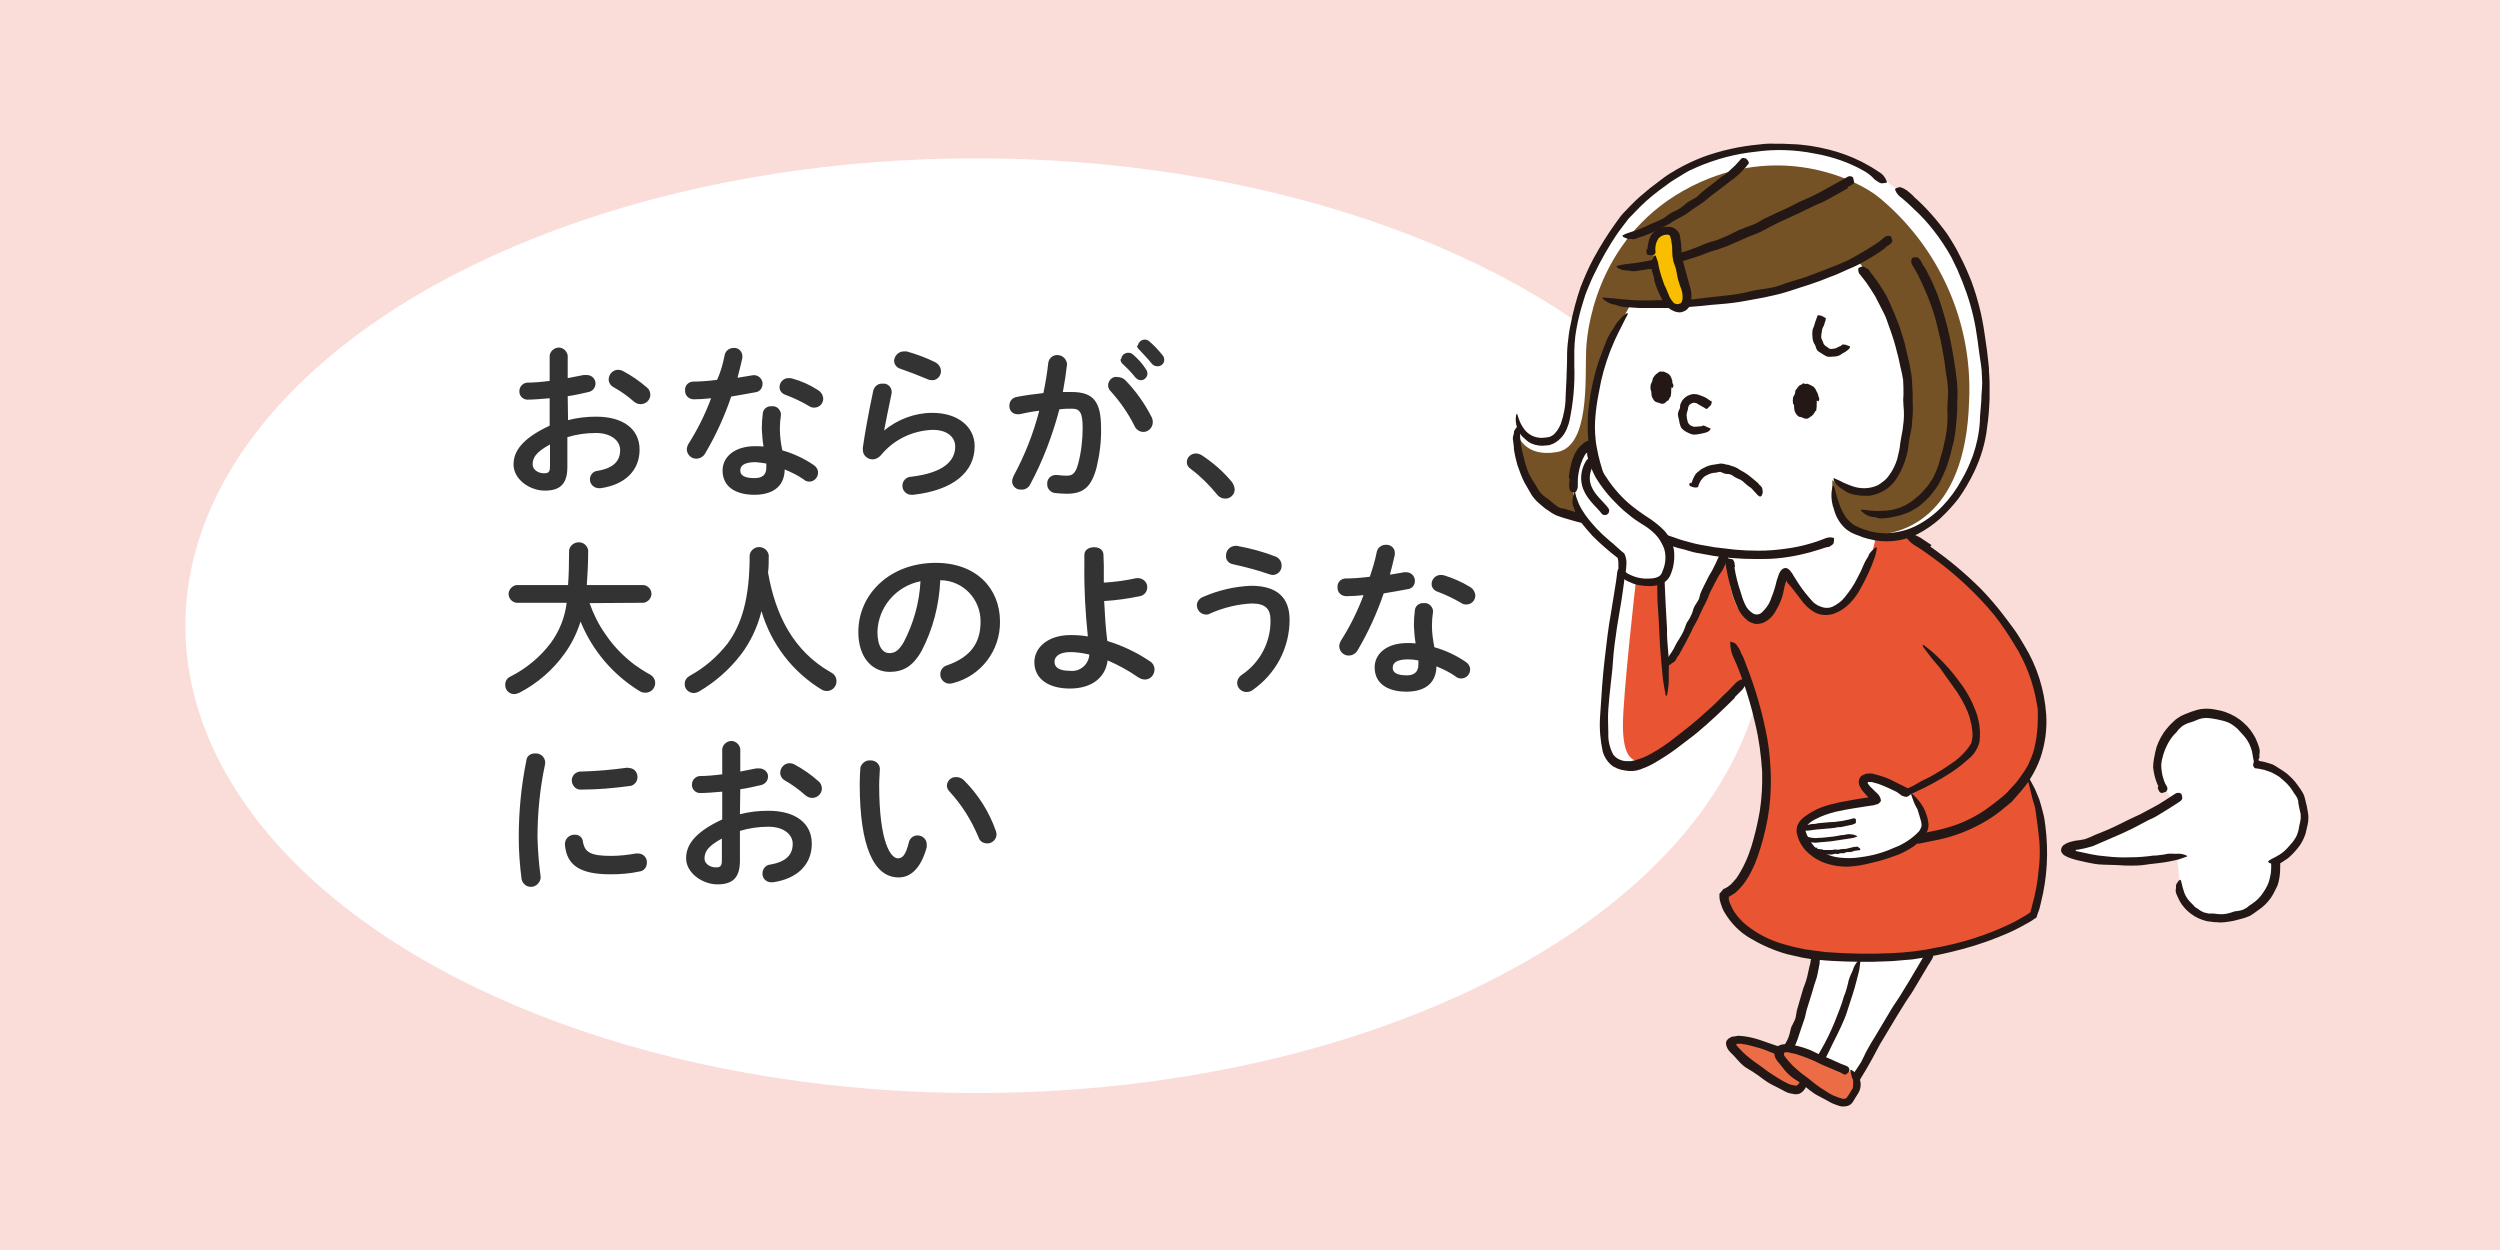<?xml version="1.0" encoding="utf-8"?>
<!-- Generator: Adobe Illustrator 24.0.3, SVG Export Plug-In . SVG Version: 6.00 Build 0)  -->
<svg version="1.1" id="レイヤー_1" xmlns="http://www.w3.org/2000/svg" xmlns:xlink="http://www.w3.org/1999/xlink" x="0px"
	 y="0px" viewBox="0 0 720 360" style="enable-background:new 0 0 720 360;" xml:space="preserve">
<style type="text/css">
	.st0{fill:#FADDD8;}
	.st1{fill:#FFFFFF;}
	.st2{fill:#755126;}
	.st3{fill:#E95532;}
	.st4{fill:#231815;}
	.st5{fill:#EC6D45;}
	.st6{fill:#F9BE00;}
	.st7{fill:none;stroke:#231815;stroke-width:2.487;stroke-linecap:round;stroke-linejoin:round;}
	.st8{fill:#333333;}
</style>
<path class="st0" d="M0,0h720v360H0V0z"/>
<ellipse class="st1" cx="281.1" cy="180.2" rx="227.7" ry="134.6"/>
<path class="st1" d="M478.2,165.5l-10.9-0.2c0,0-4.2,23.7-4.8,35.4c-0.7,11.7-2,19.9,7,20.3s33.2-25.2,33.2-25.2l-5.7-37.1
	c0,0-10.1,23.5-17.3,33L478.2,165.5z M548.7,154.5c0,0,25.8,14.4,36.2,37.5c10.4,23.1-3.1,44.9-31.9,49.6l-3.7-13.1
	c0,0,18.9-8,19.9-15.1c1.8-13.1-16.1-27.3-16.1-27.3L548.7,154.5z"/>
<path class="st1" d="M583.6,223.8c10.7,18.8,2.4,40.2,2.4,40.2s-18.1,13.7-54,12.1c-35.9-1.7-35.2-18.4-35.2-18.4s7.7-1.3,11.4-23.5
	c3.7-22.1-9.7-49.6-9.7-49.6l-1.5-25.8l36.4-7.1l15.4,2.7L583.6,223.8z"/>
<path class="st1" d="M436.4,118.9c0,0,0.9,9.2,9.4,7.6c5.7-1.1,6.3-12.1,6.3-25.3s11.5-49.1,45.6-57.2c31.4-7.4,45.6,8.2,45.6,8.2
	l2.3,1.8c13.7,9.8,22.8,24.8,25.1,41.5c4.3,28-2.2,42.9-11.8,51.8s-17.9,7.6-24.1,5.1h-1.4c-10.1,5.9-21.9,8.4-33.5,7.2
	c-12.9-1.3-22.2-4.7-28.6-9.6l-2.7-1.2c-5.8,1.8-12.1,1.6-17.8-0.6c-14.5-5.1-13.6-25.5-13.6-25.5L436.4,118.9z M533.7,312.3
	L556,274l-33.1,1.2c0,0-3.2,20.4-10.2,30.5l11.6,3.6L533.7,312.3z"/>
<path class="st2" d="M535.2,75.3c0,0-31.5,14.6-65.5,12.2c0,0-9.2,15.8-10.1,27.1c-0.9,11.4-1.2,24.5,10.3,35.8
	c0,0-16.1,0.7-24.2-5.5c-8.1-6.2-8.5-19.6-8.5-19.6s1.8,6.5,11.2,4.9s8.1-20.6,8.4-29.2s4.7-35.9,33-48.6
	c24.5-10.9,45.6-0.3,51.4,4.5c17.4,14.4,27,36.1,25.9,58.6c-1,34.9-20.8,38.4-26.8,38.4s-13.1-1.7-12.6-15.6c4.3,3.1,10,3.5,14.7,1
	c7.7-4.4,7.8-23.1,6.5-30.9C546,87.3,535.2,75.3,535.2,75.3L535.2,75.3z"/>
<path class="st3" d="M471.1,167.7c0,0-3.8,33.4-3.7,41.5s2.2,11.2,7,9.6s23.5-15.9,28.2-23c4.5,10.7,6.6,22.3,6.2,33.9
	c-0.9,18.9-12.1,28-12.1,28s-0.5,17.6,37.7,18.8c32.9,1,50.8-12.4,50.8-12.4s8.7-15.6-1.4-41.1c0,0,8.4-11.1,2.2-27.8
	s-21.8-32-37.4-40.7l-8.2-0.5c0,0-3.7,20.7-14.2,21.9c-7,0.9-8.9-11.1-12.1-10.7c-3.2,0.3-0.7,13.2-8.9,12.9
	c-8.2-0.3-7.5-17.9-7.5-17.9s-1.9,0.9-4.2,5.9s-12.1,24.2-13.6,24.7c-1.5,0.5-1.7-23.5-1.7-23.5C476,168,473.5,168.1,471.1,167.7
	L471.1,167.7z"/>
<path class="st1" d="M655.3,247.8c0,0,2.2,14-12.3,16.3c-14.5,2.4-15.3-10.7-15.3-10.7l-0.7-6.5c-7,1.6-14.3,1.9-21.4,1
	c-3.8-0.5-17.1-2.5-6.1-4.6c8.1-1.5,20.6-9.1,26.3-12.8l-1.9-2.7c-4.4-6.6-2.7-15.5,3.9-19.9c6.6-4.4,15.5-2.7,19.9,3.9
	c1.6,2.4,2.4,5.2,2.4,8l0.2,0.9c3.6,0.6,11.6,3,12.8,12.1c0.9,6-2.1,11.8-7.5,14.7L655.3,247.8z"/>
<path class="st4" d="M524.1,277.2c-0.3,1.4-0.5,2.9-0.9,4.4c-0.2,0.7-0.5,1.4-0.7,2.1l-0.7,2.4l-1.4,4.5c-0.3,0.9-0.4,1.9-0.7,2.8
	s-0.6,1.7-0.9,2.6c-0.3,0.9-0.5,1.5-0.8,2.4c-0.4,1.3-0.9,2.6-1.6,3.8c-0.5,0.8-0.8,1.6-1.2,2.4l-0.3,0.6h0.3l4,1.1l0.4,0.2
	c0.5,0.2,0.9,0.3,1.4,0.4c0.6,0.1,1.2,0.4,1.7,0.9c0.1,0.1,0.1,0.1,0.2,0.1c0.6,0.2,0.8,0.9,1.2,1.5c0,0.2,0,0.3,0,0.5
	c-0.1,0-0.2,0-0.3,0c-0.4,0-0.8-0.1-1.3-0.2c-0.5-0.1-1-0.4-1.5-0.5c-1.4-0.3-2.8-1-4.3-1.2c-0.9-0.2-1.7-0.4-2.5-0.8l-2.1-0.7
	l-0.5-0.2h-0.2l0.1-0.2l0.5-0.9c0.3-0.6,0.7-1.2,1-1.9c0.3-0.7,0.3-0.9,0.5-1.4c0.2-0.4,0.7-1.4,1.1-2.1c0.5-0.9,0.8-1.9,1-2.9
	c0.1-0.6,0.3-1.2,0.6-1.7c0.3-0.7,0.7-1.3,0.9-2c0.2-0.7,0.2-1.4,0.4-2.2s0.4-1.4,0.6-2.1l1.2-4.1l0.8-2.2c0.3-0.9,0.5-1.8,0.7-2.8
	s0.4-1.7,0.6-2.5c0-0.5,0.2-1,0.2-1.4c0-0.5,0.3-0.7,0.9-0.8c0.1,0,0.1,0,0.2,0c0.4,0.1,0.8,0.3,1.2,0.5c0.2,0.1,0.2,0.4,0.3,0.6
	l-0.2,0.9L524.1,277.2z M524.2,158.2c-4,1.3-8.1,2.2-12.3,2.6c-2,0.2-4.1,0.2-6.2,0.2c-2.4,0-4.7-0.1-7.1-0.3
	c-2.2-0.3-4.5-0.4-6.7-0.9l-3.4-0.6c-1.1-0.2-2.2-0.6-3.3-0.9l-2-0.5l-1.9-0.6c-1.3-0.4-2.6-0.9-3.9-1.5c-2.4-1.1-4.6-2.4-6.7-3.9
	c-0.9-0.8-2-1.5-2.8-2.3s-1.8-1.7-2.6-2.6c-2.6-2.9-4.6-6.3-5.8-10c-0.4-1.2-0.7-2.4-1-3.7c-0.4-1.2-0.6-2.5-0.8-3.8
	c-0.6-4.4-0.6-8.9,0-13.4c0.5-3.9,1.4-7.8,2.6-11.6l0.4-1.1c0.5-1.4,1-2.7,1.5-4c0.6-1.7,1.4-3.3,2.5-4.8c0.2-0.2,0.3-0.4,0.4-0.7
	c0.8-1.3,1.9-2.5,3.1-3.4c0.2-0.2,0.4-0.1,0.7-0.2c-0.1,0.2-0.2,0.5-0.3,0.7c-0.6,1-1.1,2.2-1.6,3.1c-0.5,1-1.4,2.7-2,4.1
	c-1.7,3.8-3,7.7-3.9,11.7c-0.4,2.4-1,4.8-1.3,7.2c-0.2,1.3-0.3,2.6-0.4,4c-0.1,1.3-0.1,2.6,0,3.9c0.1,1.4,0.2,2.7,0.5,4.1l0.4,2
	l0.5,2c0.3,1.1,0.6,2.1,0.9,3.1c0.3,1,0.7,2,1.2,3c0.6,1.3,1.4,2.5,2.2,3.7c0.9,1.1,1.8,2.2,2.8,3.1c0.6,0.5,1.2,1.1,1.8,1.7
	c0.6,0.6,1.3,1.1,1.9,1.6l1.2,1l1.3,0.9c0.8,0.6,1.7,1.1,2.6,1.6c1.8,0.8,3.6,1.5,5.5,2.1c1.8,0.7,3.8,1.2,5.7,1.7
	c1.9,0.5,3.9,0.7,5.8,1.1l6,0.7c2.2,0.2,4.4,0.3,6.7,0.3c2.7,0,5.3-0.2,8-0.6c2.4-0.3,4.7-0.8,7.1-1.5c1.3-0.4,2.6-0.8,3.8-1.3
	c0.8-0.4,1.8-0.6,2.7-0.3c0,0,0.2,0,0.2,0.2c0,0.5,0,1-0.2,1.5c-0.2,0.3-0.8,0.6-1.2,0.9h-0.2C525.9,157.6,525.1,157.9,524.2,158.2
	L524.2,158.2z M543,71.4c-2.3,1.7-4.8,3.2-7.4,4.6c-1.2,0.7-2.6,1.2-3.9,1.8c-1.3,0.6-3,1.4-4.5,1.9c-2.9,1.2-5.8,2.2-8.7,3.1
	c-1.8,0.6-3.6,1.2-5.4,1.7c-1.8,0.5-3.5,0.8-5.2,1.2l-4.9,0.9c-2.6,0.5-5.1,0.8-7.7,1c-1.7,0.1-3.4,0.3-5.2,0.5
	c-3,0.3-6.1,0.5-9.1,0.6h-9l-3-0.2c-1.3,0-2.5-0.2-3.7-0.7c-0.2-0.1-0.3-0.1-0.5-0.1c-1.1-0.2-2.1-0.7-3-1.5c-0.2,0-0.2-0.3-0.3-0.5
	h0.5l2.4,0.2c1,0,2.2,0.3,3.1,0.3c2.9,0.3,5.7,0.4,8.6,0.3c1.7-0.1,3.4,0,5.1,0c1.7,0,3.7,0,5.6-0.2c1.8-0.2,3.9-0.5,5.8-0.7
	l4.6-0.5c2-0.2,4-0.5,6-1c1.1-0.3,2.3-0.5,3.5-0.7c1.4-0.2,2.8-0.4,4.2-0.7c1.4-0.3,2.6-0.9,3.9-1.3l4-1.2c2.7-0.9,5.2-1.9,7.8-2.9
	c1.4-0.6,2.9-1.1,4.4-1.8c1.5-0.6,3.3-1.7,4.9-2.6c1.6-0.9,2.9-1.7,4.4-2.7c0.8-0.5,1.5-1.1,2.2-1.7c0.5-0.5,1.2-0.7,1.9-0.5
	c0,0,0.2,0,0.2,0.1c0.2,0.4,0.3,0.9,0.4,1.3c0,0.3-0.4,0.6-0.6,0.9l-1.5,1L543,71.4z M538.6,78.3c1.8,2.2,3.3,4.5,4.7,6.9
	c0.6,1.2,1.2,2.5,1.7,3.8c0.7,1.4,1.2,2.9,1.8,4.4c0.6,1.5,0.9,2.8,1.4,4.3c0.5,1.4,0.7,2.9,1.1,4.4s0.8,3.5,1.1,5.3
	c0.3,1.8,0.3,3.4,0.4,5.1c0.1,1.7,0,3.2,0.1,4.8c0,1.2,0,2.5-0.2,3.8c0,1.3-0.2,2.5-0.5,3.8c-0.4,1.6-0.5,3.3-0.8,5
	c-0.6,3-1.8,5.9-3.6,8.5c-1.8,2.5-4.6,4-7.6,4.4h-0.9c-1,0-2.1-0.1-3.1-0.3c-1.3-0.2-2.4-0.7-3.4-1.5c-0.1-0.1-0.3-0.2-0.5-0.3
	c-0.9-0.6-1.7-1.4-2.2-2.4v-0.6c0.2,0,0.3,0.1,0.5,0.2c0.7,0.3,1.4,0.6,2.1,1c0.9,0.4,1.8,0.8,2.7,1.1c2.5,0.9,5.2,0.8,7.5-0.3
	c0.6-0.4,1.2-0.8,1.8-1.3c0.6-0.5,1.1-1.1,1.5-1.7c1-1.4,1.7-2.9,2.2-4.5c0.2-0.9,0.4-1.8,0.6-2.6c0.2-0.9,0.2-1.8,0.4-2.7
	c0.2-1.5,0.6-2.9,0.7-4.4c0.3-1.9,0.3-3.8,0.1-5.7c-0.1-1.1-0.1-2.2,0-3.3c0-1.4,0-2.7-0.1-4.1c-0.2-1.3-0.5-2.6-0.8-3.8
	c-0.3-1.3-0.5-2.6-0.9-3.9c-0.6-2.6-1.4-5.1-2.3-7.5c-0.5-1.4-0.9-2.8-1.6-4.1s-1.6-3.2-2.4-4.7c-0.9-1.5-1.7-2.7-2.6-4
	c-0.5-0.7-1.1-1.4-1.7-2.2c-0.5-0.4-0.7-1.1-0.6-1.8v-0.2c0.4-0.2,0.8-0.4,1.3-0.5c0.3,0,0.6,0.3,0.9,0.5
	C537.9,77.3,538.3,77.7,538.6,78.3L538.6,78.3z"/>
<path class="st4" d="M537.3,49.5c-4.6-2.7-9.6-4.4-14.8-5.3c-5.6-1.1-11.3-1.3-16.9-0.5c-5.8,0.6-11.4,2.1-16.8,4.4l-2.4,1.1
	c-0.8,0.4-1.5,0.9-2.2,1.3c-1.5,0.9-3,1.8-4.4,2.9c-2.7,1.9-5.3,4-7.6,6.3l-3.2,3.3l-2.8,3.7c-2.8,4-5.2,8.3-7.3,12.7
	c-0.7,1.4-1.3,3-1.9,4.4c-0.6,1.4-1,3.1-1.5,4.6c-0.8,2.7-1.4,5.5-1.8,8.3l-0.2,2.2l-0.1,2.1v4.4c0.2,5.3-0.3,10.6-1.4,15.8
	c-0.1,0.5-0.3,1.1-0.5,1.6c-0.7,2.2-2.2,4-4.2,5l-1.1,0.4l-1,0.1c-0.7,0.1-1.4,0.1-2.1,0c-1.4-0.2-2.7-0.7-3.7-1.7
	c-0.3-0.3-0.6-0.5-0.9-0.8c-1.5-1.6-2.2-3.8-1.9-6c0-0.3,0.1-0.5,0.3-0.7l0.3,0.9c0.4,1.4,1.1,2.8,2,3.9c1.2,1.4,2.9,2.2,4.8,2.2
	c0.6,0,1.3-0.1,1.9-0.2c0.6-0.1,1.1-0.4,1.5-0.7c0.9-0.8,1.6-1.9,2.1-3.1c0.9-2.6,1.4-5.3,1.4-8c0.2-3.2,0.3-6.5,0.4-9.7
	c0-1.8,0-3.6,0.2-5.4c0.2-1.9,0.4-3.6,0.8-5.4c0.7-3.7,1.7-7.4,2.9-10.9c1.1-2.8,2.3-5.6,3.7-8.2c1.9-3.5,4-6.9,6.3-10.1
	c0.7-0.9,1.3-1.9,2.1-2.8l2.4-2.5c1-1,2-2,3.1-2.9c1.1-0.9,2.2-1.9,3.3-2.7c1.1-0.8,2.2-1.7,3.3-2.5c1.1-0.8,2.3-1.5,3.5-2.2
	c2.4-1.4,5-2.6,7.6-3.6c5.2-1.9,10.7-3.1,16.2-3.6c1.5-0.2,3.1-0.3,4.6-0.2h2.3l2.3,0.1c3.7,0.1,7.3,0.7,10.9,1.6
	c3.2,0.8,6.4,2,9.4,3.5c1.7,0.9,3.3,1.8,4.9,2.9c1.1,0.6,1.9,1.6,2.3,2.8v0.3c-0.5,0.1-1.1,0.2-1.6,0.2c-0.6-0.2-1.1-0.5-1.6-0.9
	l-0.2-0.1C539,50.7,538.2,50.1,537.3,49.5L537.3,49.5z"/>
<path class="st4" d="M466.9,150.7c-1.6,0.4-3.3,0.6-5,0.7c-0.8,0-1.6-0.1-2.5-0.2c-0.9,0-1.9-0.2-2.8-0.4c-1.7-0.3-3.5-0.8-5.1-1.3
	c-1.1-0.3-2.1-0.6-3.1-1c-1-0.4-1.9-1-2.7-1.6c-0.9-0.5-1.5-1.2-2.3-1.8c-1.2-1-2.2-2.2-2.9-3.6c-0.5-0.9-1-1.7-1.5-2.6
	c-0.8-1.6-1.4-3.3-2-5c-0.4-1.5-0.8-3.1-1-4.6c0-0.2,0-0.3,0-0.5l-0.2-1.7c-0.2-0.7-0.1-1.5,0.2-2.2c0-0.1,0-0.2,0-0.3
	c0-0.7,0.6-1.2,1-1.8l0.5-0.2c0.2-0.1,0.1,0.2,0.1,0.3c0,0.5,0.2,0.9,0.2,1.4c0,0.5,0,1.2,0,1.7c0.1,1.6,0.4,3.3,0.8,4.8
	c0.3,0.9,0.4,1.8,0.7,2.7c0.3,1,0.6,1.9,1,2.9c0.5,0.9,1,1.9,1.6,2.7l1.3,2.2c0.6,0.9,1.4,1.6,2.3,2.2c0.5,0.3,1,0.7,1.4,1.1
	c0.6,0.4,1.2,1,1.8,1.4s1.4,0.4,2.2,0.6c0.8,0.2,1.4,0.5,2.2,0.7c1.4,0.4,2.9,0.8,4.4,1c0.8,0.1,1.7,0.3,2.5,0.4c1,0.1,2,0.1,3,0
	c0.9-0.1,1.8-0.2,2.7-0.3c0.5-0.1,1-0.2,1.5-0.4c0.4-0.1,0.8,0,1.2,0.5c0,0.1,0.1,0.1,0.1,0.2c0.1,0.4,0.1,0.9,0,1.3
	c0,0.3-0.3,0.3-0.5,0.5L466.9,150.7L466.9,150.7z M551,56.5c3.7,3.2,6.9,6.9,9.8,10.9c1.3,2,2.6,4.1,3.6,6.2c1.3,2.4,2.4,5,3.4,7.5
	c1.8,4.9,3.1,10.1,3.8,15.3c0.5,3.1,0.9,6.2,1.2,9.4c0,1.5,0.2,3,0.2,4.5v4.4c-0.1,2.8-0.3,5.6-0.7,8.3c-0.5,4.5-1.8,8.8-3.7,12.8
	c-1.3,2.7-2.8,5.3-4.5,7.7c-1.6,2.1-3.4,4-5.3,5.8c-2,1.8-4.2,3.3-6.5,4.5c-4.4,2.2-9.5,2.7-14.2,1.4l-1.4-0.4
	c-0.8-0.3-1.6-0.6-2.4-0.9l-1.3-0.6l-1.2-0.8c-1.8-1.5-3-3.5-3.6-5.7c-0.1-0.3-0.1-0.6-0.3-0.9c-0.5-1.8-0.6-3.6-0.2-5.5
	c0-0.3,0.2-0.4,0.4-0.6c0,0.3,0.2,0.5,0.3,0.8c0.3,1.3,0.6,2.6,1.1,3.9c0.5,1.6,1.2,3.2,2.2,4.6c0.7,0.9,1.5,1.6,2.4,2.2
	c1,0.5,2.1,1,3.2,1.3c2.2,0.8,4.6,1.1,6.9,0.9c2.7-0.2,5.4-0.9,7.9-2.2c2.7-1.4,5.2-3.3,7.3-5.5c2.2-2.3,4.1-4.9,5.6-7.7
	c1.3-2.2,2.3-4.5,3.2-6.9c1.1-3.2,1.8-6.5,2-9.8c0-1.9,0.3-3.9,0.4-5.8c0-1.2,0.1-2.4,0.2-3.6c0.1-1.2,0.1-2.4,0-3.6
	c0-2.3-0.5-4.6-0.8-6.9c-0.3-2.3-0.6-4.7-1-7c-0.8-4.6-2.1-9-3.8-13.3l-1.5-3.6l-1.7-3.5c-1.5-2.7-3.2-5.3-5.1-7.7
	c-1.7-2.2-3.6-4.3-5.7-6.2c-1.1-1.1-2.2-2.1-3.4-3.1c-0.9-0.6-1.6-1.4-2-2.4v-0.3c0.4-0.3,1-0.5,1.5-0.5c0.6,0.2,1.1,0.4,1.6,0.8
	h0.1c0.8,0.6,1.6,1.3,2.3,2L551,56.5z M490.8,117.4c-0.5-0.3-1.1-0.6-1.6-0.9c-0.2-0.2-0.5-0.3-0.7-0.4c-0.3-0.1-0.5-0.1-0.8-0.1
	c-0.5,0.1-1,0.4-1.3,0.8c-0.2,0.4-0.3,0.8-0.3,1.2c-0.1,0.4-0.3,0.8-0.3,1.1c-0.1,0.3-0.1,0.7,0,1c0,0.5,0.2,1,0.3,1.5
	c0.1,0.3,0.3,0.5,0.5,0.7c0.3,0.3,0.8,0.5,1.2,0.6c0.5,0,1.1,0,1.6-0.1h0.2c0.2,0,0.4,0,0.6-0.1c0.2-0.2,0.6-0.2,0.8,0
	c0.2,0,0.7,0.4,1.2,0.5c0,0,0.3,0.2,0.4,0.2c0.2,0,0,0.2,0,0.2c-0.1,0.2-0.3,0.5-0.5,0.6c-0.3,0.2-0.6,0.3-0.9,0.4
	c-0.8,0.2-1.6,0.4-2.4,0.5c-0.5,0.1-1,0.1-1.5,0c-0.6-0.2-1.1-0.4-1.6-0.7c-0.6-0.3-1.1-0.7-1.5-1.2c-0.2-0.4-0.4-0.9-0.5-1.4
	c-0.1-0.6-0.2-1.2-0.4-1.9c-0.1-0.4-0.1-0.7,0-1.1c0.1-0.4,0.3-0.8,0.5-1.2c0.1-0.4,0-0.8,0.2-1.3c0.2-0.4,0.4-0.9,0.7-1.2
	c0.7-0.9,1.7-1.4,2.8-1.6c0.6,0,1.1,0,1.7,0.2c0.6,0.2,1.1,0.4,1.6,0.6c0.4,0.2,0.9,0.5,1.3,0.8s0.4,0.3,0.7,0.4s0.2,0.4,0,1
	l-0.1,0.2c-0.3,0.3-0.7,0.7-0.9,0.9s-0.3,0.1-0.4,0.2L490.8,117.4L490.8,117.4z M487.1,139.2c0.3-0.9,0.7-1.8,1.2-2.6
	c0.3-0.4,0.7-0.7,1.1-1c0.4-0.4,0.9-0.7,1.4-0.9c0.9-0.5,1.9-0.8,2.9-0.9c0.6-0.1,1.2-0.2,1.8-0.3c0.6,0,1.1,0.1,1.7,0.3
	c0.5,0,1,0.2,1.5,0.4c0.8,0.2,1.5,0.5,2.2,1c0.4,0.3,0.9,0.5,1.4,0.8c0.8,0.5,1.5,1,2.2,1.6c0.7,0.6,1.2,1,1.9,1.6
	c0,0.1,0.1,0.1,0.1,0.2c0.2,0.2,0.4,0.4,0.6,0.6c0.3,0.2,0.5,0.7,0.5,1.1c0,0,0,0.1,0,0.2c0.2,0.2,0,0.9-0.2,1.4L507,143
	c-0.1,0.1-0.2,0-0.2,0c-0.2-0.1-0.4-0.3-0.6-0.4c-0.2-0.2-0.4-0.5-0.6-0.7c-0.6-0.5-1-1.3-1.8-1.7c-0.4-0.3-0.8-0.6-1.1-0.9
	c-0.4-0.4-0.8-0.7-1.2-1c-0.5-0.3-1-0.4-1.5-0.7c-0.4-0.2-0.7-0.4-1.1-0.7c-0.5-0.3-1-0.4-1.6-0.4c-0.3,0-0.6-0.1-0.9-0.2
	c-0.3-0.2-0.7-0.3-1-0.4c-0.4,0-0.7,0.1-1,0.2l-1,0.1c-0.6,0.1-1.2,0.3-1.7,0.6c-0.3,0.1-0.6,0.3-0.9,0.5c-0.3,0.3-0.6,0.6-0.9,1
	c-0.2,0.4-0.4,0.7-0.6,1.1c-0.1,0.2-0.1,0.5-0.2,0.7c0,0.2-0.2,0.3-0.9,0.3c-0.1,0-0.1,0-0.2,0c-0.4-0.1-0.8-0.2-1.2-0.4
	c-0.2,0-0.2-0.3-0.3-0.4l0.2-0.6L487.1,139.2z M480.6,111.6c-0.1,1.9-1.4,3.8-2.8,3.7c-1.4-0.1-2.4-2.2-2.2-4.1
	c0.2-1.9,1.4-3.8,2.8-3.7S480.7,109.6,480.6,111.6z"/>
<path class="st4" d="M480.7,111.6h-0.5c-0.3,0-0.3-0.1-0.3-0.2s0.1-0.2,0.1-0.2c0-0.1,0-0.3,0-0.4c0.1-0.2,0.1-0.5,0-0.7
	c-0.1-0.2-0.1-0.3-0.2-0.5v-0.3c0-0.1-0.3-0.6-0.6-0.8l-0.2-0.2c-0.1-0.1-0.2-0.1-0.2,0h-0.2c-0.1-0.1-0.3-0.1-0.4,0
	c-0.1,0.1-0.3,0.1-0.4,0h-0.1c-0.2,0-0.3,0.1-0.4,0.3c-0.1,0.2-0.3,0.3-0.3,0.5l-0.2,0.4c0,0.2,0,0.3,0,0.5c0,0.1,0,0.1,0,0.2
	c0,0.1,0,0.2,0,0.2c0,0,0,0.2-0.1,0.2c-0.1,0.1-0.1,0.3-0.2,0.4s-0.2,0.2-0.1,0.3c0,0.1,0,0.2,0,0.2c0,0,0,0.1,0,0.2
	c-0.1,0-0.1,0.1,0,0.2s0,0.1,0,0.2c0,0,0,0.1,0.1,0.2c0,0.2,0.1,0.4,0.2,0.6c0,0,0.1,0.1,0,0.2c-0.1,0.1,0,0.2,0,0.2
	c0.1,0.1,0.1,0.3,0,0.4c0,0,0,0,0,0v0.2c0.1,0,0.1,0.1,0.2,0.2c0,0.1,0.1,0.2,0.3,0.3l0.8,0.4c0.1,0,0.2,0,0.3,0h0.4
	c0.2,0,0.3-0.1,0.4-0.2c0-0.2,0.2-0.2,0.3-0.4s0.2,0,0.3-0.3c0-0.3,0.3-0.4,0.3-0.6c0.1-0.2,0.1-0.4,0.2-0.6c0-0.1,0-0.2,0-0.3v-0.3
	c0-0.1,0-0.2,0-0.3c0,0,0.1-0.1,0.3-0.2L480.7,111.6c0.5,0,0.5,0,0.6,0.1c0.1,0.1,0.1,0.3,0,0.5v0.3c0,0.2,0,0.5,0,0.7
	c0,0.2-0.1,0.4-0.1,0.6v0.3l-0.1,0.2c0,0-0.2,0-0.2,0.2s-0.2,0.4-0.3,0.6s-0.1,0.3-0.3,0.3s-0.5,0.4-0.7,0.6
	c-0.3,0.2-0.6,0.3-0.9,0.3c-0.2,0-0.5-0.1-0.7-0.2l-0.6-0.2c-0.2,0-0.4-0.1-0.6-0.2c-0.1-0.1-0.3-0.2-0.4-0.3
	c-0.2-0.3-0.4-0.7-0.6-1c-0.1-0.3-0.2-0.7-0.2-1.1v-0.4c0-0.1,0-0.4-0.2-0.5c-0.1-0.5-0.1-1.1,0-1.6c0.1-0.3,0.2-0.5,0.3-0.7
	c0.1-0.1,0.1-0.3,0.2-0.4l0.1-0.7c0.2-0.2,0.2-0.4,0.4-0.6c0.2-0.2,0-0.3,0.3-0.3c0.1-0.4,0.6-0.5,0.9-0.8c0.3-0.2,0-0.2,0.2-0.2
	c0.2,0,0.3-0.2,0.5-0.1s0.5,0,0.7,0c0.5,0.1,0.9,0.4,1.4,0.6c0.6,0.4,0.9,1,1.1,1.7c0,0,0,0.1,0.1,0.2c0.1,0.1,0,0.1,0,0.2
	c0,0,0,0.6,0.2,0.9c0.2,0.3,0.2,0.6,0,0.9c0,0,0,0.1,0,0.2C481.3,111.6,481.2,111.6,480.7,111.6L480.7,111.6z M522.2,115.6
	c-0.1,2-1.5,3.9-3,3.8c-1.5-0.1-2.6-2.2-2.5-4.2s1.5-3.9,3-3.8S522.4,113.5,522.2,115.6z"/>
<path class="st4" d="M522.4,115.6l-0.7-0.1c-0.3,0-0.4,0-0.3-0.2c0.1,0,0.1-0.1,0.2-0.1c0.1-0.1,0.1-0.3,0-0.4c0,0-0.1,0,0,0
	c0.1,0,0-0.5,0-0.7c-0.1-0.2-0.1-0.3-0.2-0.5v-0.3c0-0.1-0.4-0.5-0.6-0.7l-0.2-0.2c-0.1-0.1-0.2-0.1-0.2,0l-0.2-0.1
	c-0.1-0.1-0.3-0.1-0.4,0h-0.5c-0.2,0-0.3,0.1-0.4,0.2c0,0.2-0.3,0.3-0.3,0.5c-0.1,0.2-0.1,0.2-0.2,0.4c0,0.2,0,0.3,0,0.5l-0.1,0.2
	c-0.1,0.1-0.1,0.2,0,0.2c0,0.1,0,0.2-0.2,0.3c-0.2,0.1-0.2,0.3-0.2,0.4c0,0.2-0.2,0.2-0.1,0.3c0,0.1,0,0.2,0,0.2c0,0,0,0.1-0.1,0.2
	s-0.3,0-0.3,0s0,0.1,0.1,0.2c0,0.1,0.1,0.1,0.2,0.2c0,0.2,0.1,0.4,0.2,0.6c0,0,0.2,0.1,0.1,0.2s0,0.2,0,0.3s0.2,0.2,0,0.4v0.3
	c0,0,0.1,0.1,0.2,0.3c0,0.1,0.1,0.2,0.3,0.3c0.3,0.1,0.6,0.2,0.8,0.3c0.1,0,0.2,0,0.3,0l0.2-0.1h0.2c0.1,0.1,0.3,0,0.4-0.2
	c0,0,0,0,0,0c0-0.2,0.2-0.3,0.3-0.4c0.1-0.1,0.2-0.1,0.3-0.3s0.3-0.4,0.4-0.6c0.1-0.2,0.1-0.4,0.2-0.6c0-0.1-0.1-0.2-0.1-0.3
	c0,0,0-0.2-0.1-0.3c-0.1-0.1-0.1-0.2,0-0.3c0,0,0.2-0.1,0.5-0.2l0.6-0.1c0.6,0,0.6,0,0.7,0.2c0.1,0.2,0.1,0.3,0,0.5
	c0,0.1,0,0.2,0,0.3c0,0.3,0,0.6,0,0.8c0,0.2-0.1,0.4-0.1,0.7c0,0.1,0,0.2,0,0.3c0,0.1-0.1,0.1-0.2,0.2c0,0-0.2,0-0.2,0.2
	c0,0.2-0.3,0.4-0.4,0.6c-0.1,0.2,0,0.3-0.3,0.3c-0.1,0.4-0.6,0.4-0.8,0.7c-0.3,0.2-0.6,0.4-1,0.4c-0.3,0-0.6-0.1-0.8-0.2l-0.7-0.3
	c-0.2,0-0.4,0-0.6-0.1c-0.2-0.1-0.3-0.2-0.5-0.4c-0.3-0.3-0.5-0.7-0.7-1.1c-0.1-0.4-0.2-0.8-0.2-1.2v-0.4c0-0.1,0-0.4-0.3-0.6
	c-0.1-0.6-0.1-1.2,0-1.8c0-0.3,0.3-0.5,0.4-0.8c0.1-0.1,0.1-0.3,0.2-0.5c0-0.2,0-0.5,0.1-0.8c0.2-0.2,0.3-0.4,0.5-0.6
	c0.2-0.2,0-0.4,0.3-0.3c0-0.5,0.7-0.6,1-0.8c0.4-0.2,0.1-0.2,0.2-0.2c0.1,0,0.3-0.2,0.6,0s0.5,0,0.8,0c0.5,0.2,1,0.4,1.5,0.7
	c0.8,0.4,1,1.2,1.3,1.8c0,0,0.1,0.1,0.2,0.2c0,0.1,0,0.2,0,0.2c0.1,0.3,0.2,0.7,0.3,1c0.2,0.3,0.2,0.7,0,1v0.2
	C523.1,115.2,523.1,115.6,522.4,115.6L522.4,115.6z M525.8,92.1c-0.2,0.5-0.3,1.1-0.5,1.6s-0.3,0.5-0.4,0.8
	c-0.1,0.3-0.2,0.6-0.2,0.9c-0.1,0.6-0.2,1.2-0.2,1.8c0.1,0.3,0.2,0.7,0.4,1c0.1,0.3,0.2,0.6,0.3,0.8c0.1,0.2,0.3,0.4,0.5,0.6
	c0.3,0.2,0.7,0.4,1,0.7c0.2,0.2,0.5,0.2,0.7,0.2c0.4,0,0.9-0.1,1.3-0.2c0.4-0.2,0.8-0.4,1.2-0.6h0.1c0.2-0.1,0.3-0.2,0.4-0.3
	c0.2-0.2,0.5-0.3,0.8-0.1c0.2-0.2,0.7,0.2,1.2,0.3l0.4,0.2v0.2c-0.1,0.2-0.2,0.4-0.3,0.5c-0.2,0.2-0.4,0.3-0.6,0.5
	c-0.5,0.5-1.2,0.6-1.7,1.1c-0.3,0.2-0.7,0.4-1.2,0.5c-0.4,0.1-0.8,0.1-1.2,0.1c-0.5,0.1-1.1,0.1-1.6,0c-0.4-0.2-0.8-0.4-1.1-0.6
	c-0.5-0.3-0.9-0.6-1.4-0.9c-0.3-0.2-0.5-0.5-0.6-0.8c-0.2-0.4-0.2-0.8-0.4-1.1c-0.2-0.3-0.4-0.6-0.5-1c-0.1-0.4-0.2-0.7-0.2-1.1
	c-0.1-0.7-0.1-1.4,0-2.1c0.1-0.4,0.2-0.7,0.4-1.1l0.4-1.3l0.4-1.1c0.1-0.2,0.1-0.4,0.2-0.6c0-0.2,0.3-0.3,0.9-0.1h0.2
	c0.4,0.2,0.8,0.4,1.1,0.6c0.3,0.2,0.2,0.2,0.3,0.3l-0.2,0.3L525.8,92.1z M555.9,157.4c5.3,3.7,10.2,7.8,14.7,12.3
	c2.2,2.3,4.3,4.7,6.2,7.2c1.1,1.4,2.2,2.9,3.3,4.4c1.1,1.5,2,3.1,2.9,4.6c3.7,6,5.8,12.8,6.3,19.8c0.3,4.3-0.3,8.6-1.7,12.7
	c-1.4,3.8-3.5,7.3-6.3,10.3l-1.9,2.2l-2.2,1.8c-1.4,1.2-2.9,2.3-4.5,3.3c-5,3.1-10.5,5.2-16.3,6.2l-3.9,0.8h-0.2v-0.5l-0.2-0.6
	l-0.4-1.2l-0.4-1.5l-1.6-5.5l-1.7-6c2.7-1.2,3.3-1.5,4.4-2.2c1.1-0.7,2.2-1.1,3.3-1.7c2.2-1.2,4.3-2.5,6.3-3.9
	c2.3-1.5,4.3-3.5,5.7-5.8c0.4-1.2,0.5-2.5,0.3-3.7c-0.1-0.7-0.1-1.4-0.3-2l-0.5-2l-0.6-1.6c-0.8-1.9-1.8-3.7-2.9-5.4
	c-1.5-2.2-3.2-4.4-4.6-6.5c-0.2-0.3-0.5-0.6-0.7-0.9c-1.6-1.8-3-3.6-4.4-5.5c-0.2-0.3-0.2-0.6-0.3-0.9c0.4,0.2,0.7,0.4,1,0.7
	c1.5,1.1,2.9,2.4,4.2,3.7c1.7,1.7,3.3,3.5,4.7,5.4c2.1,2.6,3.8,5.4,5,8.4c1.4,3.1,1.9,6.5,1.5,9.8c-0.5,2-1.6,3.8-3.3,5.1
	c-1.4,1.3-3,2.5-4.6,3.6c-3.5,2.3-7.2,4.3-11,6l-0.7,0.3l3.2,10.3l0.2,0.8c0,0,0,0.2,0.2,0.2l1.9-0.4c1.7-0.3,3.3-0.7,5-1.2
	c2.1-0.6,4.2-1.4,6.2-2.4c2-1,3.9-2.1,5.7-3.5l1.5-1.1c0.5-0.4,1-0.8,1.5-1.2c1-0.8,2-1.6,2.8-2.6l1.6-1.7c0.5-0.6,1-1.2,1.4-1.8
	c0.9-1.2,1.8-2.6,2.5-3.9c0.6-1.4,1.2-2.7,1.6-4.2c0.3-1.5,0.7-2.9,0.8-4.4c0.2-1.5,0.3-3,0.3-4.5v-2.2c0-0.8-0.2-1.5-0.3-2.2
	c-1-6-3.2-11.8-6.4-16.9c-1.8-3-3.7-5.8-5.8-8.5c-2.6-3.2-5.5-6.2-8.5-9c-2.8-2.6-5.7-5-8.7-7.2c-1.7-1.2-3.4-2.5-5.2-3.6
	c-1.3-0.7-2.3-1.6-3.1-2.8c0,0-0.2-0.3,0-0.3c0.5-0.3,1.1-0.4,1.7-0.5c0.8,0.2,1.5,0.5,2.2,0.9l0.2,0.1c1.1,0.7,2.2,1.5,3.3,2.2
	L555.9,157.4z M497.7,160.7c-0.5,1.1-1,2.2-1.5,3.3c-0.3,0.5-0.7,1-1,1.5s-0.7,1.2-1,1.8c-0.6,1.2-1.2,2.3-1.8,3.5
	c-0.3,0.7-0.5,1.5-0.9,2.2c-0.3,0.7-0.7,1.4-1,2s-0.6,1.3-0.9,1.9c-0.4,1-0.9,2-1.5,3c-0.4,0.6-0.7,1.3-1,2
	c-0.6,1.2-1.2,2.3-1.8,3.5l-1.7,3.1l-0.2,0.3c-0.3,0.3-0.5,0.7-0.7,1.1c-0.2,0.5-0.7,0.9-1.2,1.1c-0.1,0-0.1,0.1-0.2,0.2
	c-0.3,0.4-1.1,0.4-1.6,0.5c-0.2,0-0.3-0.1-0.5-0.2v-0.3c0.1-0.3,0.3-0.6,0.5-0.9c0.2-0.4,0.6-0.7,0.8-1.1c0.7-1,1.4-2,1.9-3.1
	c0.3-0.7,0.7-1.3,1.1-1.9c0.4-0.7,0.8-1.3,1.2-2.1s0.6-1.6,0.9-2.3c0.3-0.8,0.7-1.1,1-1.7c0.4-0.7,0.8-1.6,1-2.4
	c0.1-0.5,0.4-1,0.6-1.4c0.3-0.5,0.7-1,1-1.6s0.3-1.2,0.5-1.7c0.2-0.6,0.5-1.1,0.7-1.6l1.6-3.2c0.3-0.6,0.7-1.2,1-1.7
	c0.3-0.6,0.7-1.4,1.1-2.2l0.9-2c0.2-0.4,0.3-0.7,0.5-1.1c0-0.3,0.4-0.5,1-0.4h0.2c0.4,0.2,0.7,0.5,1,0.7c0.2,0.2,0,0.3,0.2,0.5
	l-0.3,0.7L497.7,160.7z"/>
<path class="st4" d="M499.6,201c-3.4,3.4-7,6.8-10.7,9.9c-1.8,1.5-3.8,2.9-5.7,4.4c-2.2,1.7-4.6,3.2-7,4.6c-1.2,0.7-2.5,1.2-3.8,1.7
	c-1.4,0.5-2.9,0.6-4.4,0.3c-1.5-0.2-2.9-0.7-4.1-1.7c-1.1-1-1.9-2.3-2.3-3.7c-0.7-3.2-1-6.5-0.8-9.8c0.2-3,0.4-6,0.6-9
	c0.2-3,0.5-5.6,0.8-8.3c0.5-4.4,1-8.7,1.8-13.1c0.5-2.9,0.9-5.8,1.4-8.7l0.3-2.2c0-0.5,0.2-1.1,0.3-1.5h13.4v3.4
	c0.2,4.6,0.4,9.1,0.7,13.7v1.4c0,1.6,0.2,3.3,0.3,4.9c0.2,2.1,0.3,4.1,0.2,6.2c0,0.3,0,0.6,0,0.9c0.1,1.8-0.1,3.6-0.4,5.4
	c0,0.3-0.2,0.5-0.4,0.7c-0.1-0.3-0.2-0.6-0.2-0.9c-0.3-1.4-0.5-2.8-0.7-4.2c-0.2-1.8-0.3-3.6-0.5-5.4c-0.5-4.9-0.5-9.8-0.9-14.7
	c-0.1-1.4-0.2-2.9-0.2-4.4c0-1.5,0-2.8,0-4.2v-0.5h-9.4l-0.2,1.7c-0.2,1.7-0.5,3.3-0.7,4.9c-0.4,2.6-0.9,5.2-1.3,7.8
	c-0.5,3.4-1,6.9-1.2,10.3c-0.1,2-0.4,4-0.6,6c-0.3,2.4-0.5,4.9-0.7,7.3c-0.2,2.5,0,4.7,0,7c-0.1,2.1,0.4,4.2,1.4,6.1
	c0.5,0.7,1.3,1.3,2.2,1.6c0.5,0.2,1,0.3,1.5,0.3c0.5,0,1,0,1.5,0c2.1-0.4,4.2-1.2,6-2.3c2.3-1.3,4.5-2.8,6.5-4.4
	c2.5-1.9,5-3.9,7.4-6s4.4-3.9,6.3-5.9c1.2-1.1,2.3-2.2,3.4-3.4c0.7-0.9,1.7-1.5,2.8-1.7h0.3c0.2,0.5,0.3,1,0.3,1.5
	c-0.2,0.5-0.6,1-0.9,1.5l-0.1,0.1l-2.2,2.2L499.6,201z"/>
<path class="st4" d="M503.1,192c2.6,6.7,4.6,13.7,5.9,20.8c0.6,3.5,0.9,7.1,1,10.6c0.1,4.1-0.2,8.3-0.9,12.3
	c-0.7,3.8-1.7,7.6-3,11.3c-0.7,1.9-1.5,3.7-2.5,5.4c-1,1.8-2.3,3.4-3.8,4.7c-0.3,0.2-0.6,0.4-0.9,0.6c-0.2,0.1-0.3,0.2-0.5,0.3
	l-0.3,0.2h-0.2c-0.1,0,0,0,0,0.2c0,0.1,0,0.2,0,0.2c0,0.2,0,0.4,0,0.5c0.1,0.4,0.2,0.8,0.4,1.2c0.3,0.8,0.7,1.5,1.1,2.2
	c0.9,1.4,2.1,2.7,3.4,3.8c3.3,2.7,7.1,4.6,11.2,5.7c1.9,0.6,3.9,1,5.8,1.4c2,0.3,4,0.5,6,0.8c6.4,0.5,12.8,0.6,19.2,0.3
	c4.3-0.2,8.5-0.7,12.7-1.6c7.3-1.3,14.5-3.6,21.2-6.8c1.5-0.7,2.9-1.5,4.4-2.4l1.4-0.9l0.3-1c0.1-0.4,0.2-0.8,0.3-1.2
	c0.9-3.2,1.5-6.4,1.8-9.7c0-0.7,0.2-1.3,0.2-1.9c0.2-2.4,0.2-4.7,0-7.1c-0.3-3-0.7-6-1.1-8.7c0-0.4-0.2-0.9-0.3-1.3
	c-0.9-2.7-1.2-5.1-2-7.5c-0.1-0.3-0.1-0.7,0-1c0.2,0.4,0.5,0.7,0.7,1.1c0.5,0.9,1,1.8,1.5,2.8l1.2,2.9c0.4,1.3,0.8,2.6,1.1,3.9
	c0.4,1.3,0.5,2.7,0.7,4c0.9,7.3,0.5,14.7-1.3,21.8c-0.2,1-0.5,2.2-0.9,3.1l-0.3,0.9c0,0.5-0.6,0.6-0.8,0.8c-0.2,0.2-0.9,0.6-1.4,0.9
	c-1.9,1.1-3.8,2.1-5.8,3c-4.3,1.9-8.8,3.5-13.3,4.7c-4.8,1.3-9.6,2.3-14.5,3c-2,0.2-3.9,0.3-5.9,0.5l-5.9,0.2c-2.6,0-5.1,0-7.7-0.1
	c-2.6-0.1-5.2-0.2-7.7-0.5c-1.5-0.1-3-0.3-4.5-0.6c-1.5-0.3-3-0.7-4.4-1c-3.6-1-7.1-2.5-10.3-4.4c-3.3-1.8-6-4.6-7.9-7.9
	c-0.4-0.7-0.6-1.4-0.9-2.2c-0.1-0.4-0.2-0.8-0.3-1.1l-0.1-0.8c0-0.3,0-0.7,0-1l0.6-0.7l0.6-0.7c0.2-0.1,0.4-0.1,0.5-0.2l0.2-0.1
	l0.5-0.3c0.3-0.2,0.6-0.5,0.9-0.7c0.6-0.6,1.1-1.2,1.6-1.8c1.9-2.8,3.3-5.9,4.3-9.1c1-3.3,1.8-6.7,2.4-10.1
	c0.6-3.8,0.8-7.7,0.7-11.5c-0.3-4.6-0.9-9.3-2-13.8c-0.9-4.1-2.1-8.2-3.5-12.2c-0.8-2.2-1.6-4.4-2.6-6.5c-0.7-1.4-1.1-3-1.1-4.6
	v-0.3c0.6,0.1,1.2,0.3,1.7,0.7c0.5,0.7,1,1.4,1.3,2.2l0.1,0.3C502.1,189.2,502.6,190.6,503.1,192L503.1,192z M499.5,163.3
	c0.4,2.5,1,4.9,1.8,7.2c0.3,1.1,0.7,2.3,1.2,3.4c0.5,1.2,1.3,2.1,2.4,2.8c0.9,0.5,2,0.3,2.7-0.5c0.9-0.9,1.7-1.9,2.2-3.1
	c0.6-1.5,1.2-3.1,1.6-4.7l0.3-1.2l0.5-1.5c0.2-0.6,0.5-1.2,0.9-1.6c0.2-0.2,0.3-0.3,0.6-0.4c0.2,0,0.5-0.2,0.7-0.1
	c0.8,0.1,1.6,1.2,2.2,2.3l1.2,1.9c1.2,1.9,2.6,3.6,4.1,5.3c0.9,1,2.1,1.6,3.4,1.9c1.1,0.2,2.2,0,3.1-0.6c0.5-0.3,1-0.6,1.5-1
	c0.5-0.4,0.9-0.8,1.3-1.3c1.5-1.8,2.8-3.7,3.8-5.8l0.3-0.6c0.4-0.7,0.8-1.5,1.1-2.3c0.4-1,0.9-2,1.5-2.9c0.1-0.1,0.2-0.3,0.2-0.4
	c0.3-1,1.2-1.6,1.9-2.3c0-0.1,0.3-0.1,0.5-0.2c0,0.2,0,0.3,0,0.5c-0.1,0.7-0.3,1.5-0.5,2.2c-0.3,0.9-0.7,1.8-1,2.7
	c-1,2.4-2.2,4.8-3.5,7.1c-0.8,1.4-1.8,2.7-2.9,3.8c-1.3,1.3-2.9,2.3-4.6,2.9c-2,0.6-4.1,0.4-5.8-0.7c-1.3-0.8-2.4-1.9-3.3-3.1
	c-1.2-1.5-2.3-3.1-3.5-4.5l-0.5-0.5l-0.3-0.5v-0.2c0,0-0.2-0.1-0.2,0v0.2l-0.2,0.5c-0.4,1.2-0.5,2.5-0.9,3.8c-0.4,1.3-1,2.6-1.7,3.8
	c-0.7,1.4-1.7,2.6-3.1,3.4c-0.8,0.5-1.7,0.7-2.6,0.7c-0.5,0-0.9-0.1-1.3-0.3c-0.4-0.1-0.8-0.3-1.2-0.6c-1.3-1-2.4-2.4-3-3.9
	c-0.8-1.6-1.4-3.3-1.8-5c-0.4-1.5-0.8-3.1-1.1-4.6l-0.5-2.6c-0.2-0.7,0-1.4,0.5-1.8c0-0.1,0.1-0.1,0.2-0.1c0.4,0.1,0.9,0.2,1.3,0.3
	c0.2,0.1,0.3,0.5,0.5,0.8l0.2,1.5L499.5,163.3z"/>
<path class="st1" d="M453.1,141.9c-0.2-12.5,4.7-13.6,4.7-13.6c1.4,10.1,10.7,18.1,17.7,22.8s5.8,9.8,4.2,14.1
	c-1.6,4.3-10,2.3-12.2-0.3c0,0,0.7-3.6-0.3-5C467.2,159.8,453.2,149.4,453.1,141.9z"/>
<path class="st4" d="M451.8,137.8c0.1-1.8,0.5-3.6,1-5.3c0.3-0.9,0.7-1.8,1.2-2.6l0.4-0.6c0.2-0.3,0.5-0.6,0.8-0.9
	c0.5-0.5,1.1-1,1.7-1.3c0.3-0.1,0.6-0.2,0.9-0.3c0.2,0,0.7-0.3,0.7,0.1l0.6,1.8c0.1,0.3,0.2,0.6,0.3,1c0,0.2,0.1,0.4,0.1,0.6v0.3
	c0,0.4,0.2,0.8,0.3,1.1c0.6,1.7,1.3,3.4,2.3,5c1.9,3,4.1,5.7,6.8,8.1c1.6,1.4,3.4,2.7,5.2,3.9c1.8,1.1,3.6,2.5,5.1,4
	c1.5,1.6,2.5,3.6,2.9,5.7c0.2,1.7,0.1,3.4-0.3,5.1c-0.2,0.8-0.5,1.6-0.8,2.3c-0.5,1-1.2,1.7-2.2,2.2c-1.1,0.5-2.3,0.8-3.6,0.8
	c-1.1,0-2.3-0.1-3.4-0.3c-1-0.2-1.9-0.6-2.8-1c-0.5-0.2-0.9-0.5-1.4-0.8l-0.3-0.2c-0.2-0.1-0.3-0.3-0.5-0.4l-0.9-0.9l0.2-1.3v-1.8
	c0-0.5-0.1-1-0.2-1.4c-2.6-2-5-4.1-7.3-6.4l-0.6-0.7c-0.8-0.9-1.6-1.8-2.3-2.7c-1-1.2-1.7-2.5-2.2-4c-0.1-0.2-0.1-0.4-0.2-0.6
	c-0.3-0.6-0.5-1.3-0.4-2.1c0-0.7,0.1-1.3,0.3-1.9c0-0.2,0.3-0.3,0.4-0.4c0.1,0.2,0.2,0.4,0.2,0.6c0.1,0.4,0.2,0.9,0.4,1.3
	c0.2,0.4,0.3,0.9,0.5,1.3c0.5,1.1,1.1,2.1,1.8,3.1c2,2.8,4.3,5.2,6.9,7.4c0.8,0.6,1.5,1.3,2.2,1.9l1.1,1l0.6,0.5l0.4,0.3
	c0.1,0.2,0.2,0.3,0.3,0.5c0.3,0.9,0.5,1.8,0.4,2.7c0,0.7-0.1,1.5-0.2,2.2c0.1,0.1,0.2,0.2,0.3,0.3c0.2,0.2,0.4,0.3,0.7,0.4
	c1.9,1,4,1.4,6.2,1.2c0.8,0,1.5-0.2,2.2-0.5c0.6-0.3,1-0.9,1.2-1.6c0.9-2,1.1-4.3,0.5-6.4c-0.4-1.1-1-2.2-1.7-3.2
	c-1-1.3-2.2-2.3-3.5-3.2c-1.4-0.9-2.9-1.8-4.2-2.8c-1.4-1.1-2.7-2.2-3.9-3.4c-2.5-2.4-4.7-5.1-6.5-8.1c-0.9-1.7-1.7-3.6-2.2-5.5
	l-0.2-0.9c0-0.1,0-0.2,0-0.2c0-0.1,0-0.3,0-0.4c-0.1,0-0.3,0.1-0.3,0.2c-0.1,0-0.1,0.1-0.2,0.2l-0.2,0.3c-0.9,1.6-1.5,3.4-1.8,5.3
	c-0.2,1.1-0.2,2.2-0.2,3.3c0.1,0.8-0.2,1.6-0.8,2.2c0,0-0.2,0.1-0.2,0c-0.5-0.1-0.9-0.3-1.2-0.6c-0.2-0.2-0.2-0.8-0.3-1.2v-0.1
	c0-0.7,0.1-1.5,0.2-2.2L451.8,137.8z"/>
<path class="st1" d="M550.5,228.8c0,0-10.3-6.4-13.1-4.7s3.7,5.6,3.5,6.4s-24.1,2.2-21.8,9.5c3.4,10.4,15.3,9,22.1,7.2
	c5-1.3,14.4-5.2,13.8-9.9C554.5,234.1,552.9,231.1,550.5,228.8L550.5,228.8z"/>
<path class="st4" d="M546.3,228.1c-1.4-0.7-2.9-1.4-4.4-2c-0.7-0.3-1.4-0.5-2.2-0.7c-0.5-0.2-1.1-0.2-1.6-0.2
	c-0.1,0-0.2,0.1-0.2,0.2v0v0.2c0.1,0.1,0.2,0.3,0.3,0.4c0.2,0.3,0.4,0.6,0.7,0.8l0.5,0.5l0.7,0.7c0.6,0.5,1.1,1,1.4,1.7
	c0.1,0.2,0.1,0.5,0.2,0.7c0.1,0.3-0.2,0.5-0.3,0.7l-0.6,0.5c-0.4,0-0.7,0.2-1.1,0.3c-1.8,0.3-2.3,0.3-3.3,0.5l-2.6,0.4
	c-1.7,0.3-3.5,0.6-5.2,1c-2,0.5-4,1.2-5.9,2.2c-1.7,0.9-3.1,2.2-2.7,3.4c0.5,1.6,1.4,3.1,2.5,4.4c2.1,1.8,4.6,2.9,7.4,3.2
	c1.9,0.2,3.8,0.2,5.7-0.1c3.4-0.4,6.7-1.3,9.8-2.7c2.7-1,5.2-2.6,7.2-4.7c0.2-0.2,0.3-0.4,0.4-0.6c0.2-0.3,0.3-0.7,0.4-1
	c0-0.2,0-0.3,0-0.5l-0.1-0.7c-0.3-1.2-0.7-2.4-1.1-3.7c-0.1-0.2-0.2-0.4-0.3-0.5c-0.6-1.1-1-2.2-1.4-3.4v-0.6
	c0.2,0.1,0.4,0.2,0.5,0.4c0.8,0.7,1.4,1.4,2,2.2c0.8,1.1,1.4,2.2,1.8,3.5c0.3,0.8,0.5,1.7,0.6,2.6c0.1,1-0.2,2-0.7,2.9
	c-1,1.5-2.3,2.8-3.8,3.8c-1.7,1.1-3.5,2.1-5.5,2.7c-2.1,0.8-4.2,1.4-6.4,1.9c-2.3,0.6-4.6,1-6.9,1.1c-1.9,0-3.8-0.2-5.7-0.8
	c-2.5-0.7-4.7-2.1-6.5-4c-1-1.2-1.8-2.5-2.2-4c-0.4-1.1-0.4-2.3,0.1-3.4c0.5-1,1.3-1.8,2.2-2.4c1.4-1,3-1.9,4.6-2.5
	c1.6-0.6,3.3-1,5-1.4c1.7-0.3,3.3-0.6,4.9-0.9c1.6-0.3,4-0.6,3.4-0.5c0.1,0,0.2,0,0.1-0.1l-0.2-0.3c-0.3-0.3-0.7-0.7-1-1.1
	c-0.5-0.5-0.8-1-1.1-1.6c-0.5-0.8-0.5-1.9,0-2.7c0.3-0.4,0.7-0.7,1.1-0.8l0.7-0.3c0.2,0,0.4,0,0.6,0c0.3-0.1,0.7-0.1,1,0
	c0.3,0,0.6,0.1,0.9,0.2c2,0.5,4,1.2,5.8,2.2l3,1.5c0.8,0.3,1.4,1,1.5,1.8v0.3c-0.4,0.3-0.8,0.6-1.2,0.7c-0.4,0-0.8-0.1-1.2-0.3h-0.1
	L546.3,228.1L546.3,228.1z"/>
<path class="st5" d="M518.6,304.5c0,0-16.9-6.4-19.6-4.7c-2.7,1.7,13.1,13.1,16.4,13.8c3.3,0.7,3.5-0.5,5-2.7
	C521.8,308.8,521.5,306.5,518.6,304.5L518.6,304.5z"/>
<path class="st4" d="M516.1,305.1l-5.2-1.7c-0.9-0.3-1.7-0.7-2.5-1c-0.9-0.3-2-0.7-2.9-0.9c-1-0.3-1.9-0.5-2.8-0.7
	c-0.5,0-0.9-0.2-1.4-0.2h-0.9c-0.2,0-0.5,0.2-0.3,0.4c0,0.1,0.1,0.2,0.2,0.3c0.1,0.1,0.2,0.2,0.3,0.3c0.7,0.8,1.5,1.6,2.3,2.3
	c0.8,0.7,1.6,1.3,2.4,1.9c1.4,1,2.7,1.9,4,2.9c0.9,0.6,1.8,1.2,2.8,1.8c0.8,0.5,1.6,1,2.5,1.4c0.7,0.4,1.4,0.6,2.2,0.7
	c0.2,0.1,0.5,0.1,0.7,0c0.2-0.1,0.3-0.2,0.4-0.3c0.3-0.4,0.9-1.3,1.3-2c0-0.1,0.2-0.2,0.2-0.3c0.2-0.4,0.3-0.8,0.3-1.2
	c0-0.5,0-0.9-0.1-1.6c0-0.1,0-0.2,0-0.2c-0.4-0.5-0.3-1.3-0.7-2v-0.5c0.1,0,0.2,0,0.4,0c0.5,0.3,1,0.6,1.4,1.1
	c0.5,0.6,0.9,1.4,1.1,2.2c0.2,1.1,0.1,2.2-0.5,3.2c-0.6,1-1,1.6-1.5,2.6c-0.4,0.6-0.9,1.1-1.6,1.4c-0.7,0.2-1.4,0.2-2,0
	c-0.3,0-0.7-0.1-1-0.2c-0.3-0.1-0.7-0.2-1-0.4c-0.6-0.3-1.1-0.6-1.7-0.9c-1.1-0.6-2.3-1.1-3.4-1.8c-1.1-0.7-1.7-1.2-2.5-1.8
	c-1.1-0.8-2.2-1.5-3.4-2.2c-0.7-0.4-1.3-0.9-1.9-1.5c-0.7-0.7-1.3-1.4-2-2.2c-0.4-0.4-0.7-0.6-1.1-1.1c-0.6-0.6-1-1.4-1.1-2.2
	c-0.1-0.8,0.4-1.5,1.1-1.8l0.5-0.3l0.7-0.1c0.4,0,0.9-0.2,1.3-0.2c2,0.1,3.9,0.5,5.8,1.1c1,0.3,2,0.7,2.9,1l3.5,1.2l3.2,1.1
	c0.6,0.2,1.2,0.4,1.8,0.6c0.5,0.1,0.9,0.6,0.9,1.2c0,0.1,0,0.1,0,0.2c-0.2,0.4-0.5,0.7-0.8,1.1c-0.2,0.2-0.5,0-0.7,0.1L516.1,305.1
	L516.1,305.1z M555.5,277.7c-1.5,2.5-2.9,4.9-4.4,7.4c-0.7,1.2-1.6,2.4-2.3,3.5l-2.6,4.2c-1.6,2.7-3.2,5.3-4.8,8
	c-0.9,1.6-1.7,3.3-2.7,5c-0.9,1.7-1.8,3.1-2.7,4.6L534,314l-2.7-1.7c-2.2-1.4-4.4-2.7-6.5-4.4l-1.2-0.8l-1.5-1
	c0.5-0.8,1.2-1.8,1.6-2.4l0.8-1.4c1.5-2.6,2.8-5.3,3.9-8c1-2.5,2-5,2.7-7.5l0.3-0.7c0.3-0.9,0.6-1.9,0.8-2.8
	c0.2-1.2,0.7-2.4,1.2-3.4c0.1-0.2,0.1-0.3,0.2-0.5c0.3-1.1,0.9-2,1.7-2.9c0-0.2,0.3-0.2,0.5-0.3c0,0.2,0,0.4,0,0.5
	c-0.1,0.8-0.2,1.7-0.3,2.5c-0.2,0.8-0.5,2.2-0.8,3.2c-0.7,2.9-1.7,5.6-2.6,8.5c-0.5,1.7-1.2,3.3-1.9,4.8c-0.8,1.7-1.6,3.4-2.5,5.1
	c-0.4,0.9-0.9,1.8-1.3,2.7l-1,1.9l2.7,1.9l2.6,1.7l1.3,0.8l0.7,0.4l0.3,0.2h0.1c0,0,0,0.2,0.5-0.8c0.5-0.9,1.6-2.4,2.4-3.7
	c0.7-1.3,1.2-2.6,1.9-3.8c0.7-1.2,1.4-2.5,2.2-3.7l4.4-7.4c0.8-1.4,1.8-2.7,2.6-4l3-4.9l2.6-4.4c0.5-0.8,1-1.7,1.4-2.5
	c0.3-0.7,0.9-1.1,1.6-1.2h0.2c0.3,0.3,0.6,0.7,0.8,1.1c0.1,0.3,0,0.7-0.2,1l-0.9,1.5L555.5,277.7z"/>
<path class="st5" d="M532.7,308.6c0,0-17.2-8.1-19.6-6c-3.2,2.6,13.1,14.3,16.4,15.3c3.3,0.9,3.5-0.5,4.9-2.7
	C535.9,312.9,535.6,310.5,532.7,308.6z"/>
<path class="st4" d="M530.1,308.9l-5.2-2.2c-0.9-0.4-1.7-0.8-2.5-1.2c-0.9-0.4-2-0.8-3-1.2c-1-0.3-1.9-0.7-2.8-0.9
	c-0.5,0-1-0.2-1.4-0.3c-0.4-0.1-0.7-0.1-1.1,0c-0.2,0-0.4,0.2-0.3,0.4c0,0,0,0,0,0.1v0.3l0.4,0.6c0.7,0.9,1.4,1.7,2.2,2.5
	c0.7,0.7,1.6,1.4,2.4,2.1c1.4,1,2.7,2,4,3.1c0.9,0.7,1.8,1.3,2.8,1.9c1.5,1.1,3.1,1.8,4.9,2.3c0.3,0.1,0.6,0.1,0.9,0
	c0.2,0,0.3-0.1,0.4-0.2c0.5-0.6,0.9-1.3,1.3-2c0-0.2,0.2-0.2,0.2-0.3c0.3-0.4,0.4-0.8,0.4-1.2v-1.6c0-0.1,0-0.2-0.1-0.3
	c-0.4-0.5-0.3-1.3-0.7-2.2v-0.5c0.1,0,0.3,0.1,0.4,0.1c0.5,0.3,1,0.7,1.4,1.1c0.5,0.6,0.9,1.4,1.1,2.2c0.2,1.1,0,2.3-0.6,3.3
	c-0.6,0.9-1,1.6-1.6,2.6c-0.4,0.6-1.1,1.1-1.9,1.2c-0.7,0.1-1.4,0.1-2-0.1c-1.3-0.4-2.5-0.9-3.6-1.6c-1.2-0.7-2.4-1.2-3.5-1.9
	c-0.9-0.6-1.7-1.2-2.5-1.9c-1.1-0.9-2.2-1.7-3.4-2.4c-0.7-0.5-1.3-1-1.9-1.6c-0.7-0.7-1.3-1.5-2-2.4c-0.3-0.4-0.7-0.8-1-1.2
	c-0.2-0.3-0.3-0.5-0.5-0.8c-0.2-0.4-0.3-0.9-0.3-1.3c0-0.9,0.4-1.7,1.2-2.2c0.7-0.4,1.5-0.5,2.4-0.5c2,0.2,4,0.7,5.9,1.4
	c1,0.3,2,0.9,2.9,1.3l3.5,1.5l3.1,1.4l1.8,0.7c0.5,0.2,0.9,0.7,0.8,1.2v0.2c-0.2,0.4-0.5,0.7-0.9,1c-0.2,0.2-0.5,0-0.7,0
	L530.1,308.9L530.1,308.9z M627.1,231.3c-2,1.3-4.1,2.6-6.1,3.8c-1,0.6-2.2,1-3.2,1.6l-3.6,1.9c-2.3,1.1-4.7,2.2-7.1,3.2
	c-1.5,0.6-2.9,1.3-4.4,1.9c-0.7,0.2-1.4,0.4-2.2,0.6l-2,0.4h-0.4l-0.2,0.1c-0.1,0-0.2,0.2,0,0.3l4.2,0.9c1.4,0.3,2.8,0.5,4.2,0.6
	c2.5,0.3,4.9,0.4,7.4,0.3c2.2,0,4.4-0.2,6.5-0.5h0.7c0.8-0.1,1.6-0.2,2.4-0.3c1-0.3,2-0.3,3-0.2c0.1,0,0.3,0,0.4,0
	c0.9-0.1,1.9,0,2.8,0.4c0.2,0,0.3,0.2,0.4,0.3c-0.1,0.1-0.2,0.2-0.4,0.2c-0.7,0.2-1.3,0.5-2,0.7c-0.7,0.2-1.8,0.4-2.7,0.6
	c-2.4,0.5-4.9,0.6-7.3,1c-1.4,0.2-2.9,0.2-4.4,0.2c-1.6,0-3.2-0.2-4.8-0.2c-1.6-0.1-3.3,0-5-0.3c-1.3-0.2-2.6-0.5-3.9-0.8l-1.3-0.3
	l-0.7-0.2l-1-0.3c-1.4-0.5-2.5-1-2.8-2.1c-0.1-0.6,0.2-1.3,0.7-1.7c0.7-0.5,1.4-0.8,2.2-1l1.3-0.3l0.9-0.1c0.6-0.1,1.2-0.2,1.7-0.3
	c1.1-0.4,2.1-0.8,3.1-1.3l3.2-1.3c2.2-0.9,4.2-2,6.3-3l3.6-1.7c1.4-0.7,2.7-1.5,4.1-2.2c1.4-0.7,2.4-1.5,3.6-2.2
	c0.7-0.4,1.3-0.9,2-1.3c0.5-0.4,1.2-0.5,1.7-0.2c0,0,0.2,0,0.2,0.1c0.2,0.4,0.3,0.8,0.3,1.3c0,0.3-0.3,0.5-0.5,0.8L627.1,231.3
	L627.1,231.3z M621.6,226.5c-0.8-1.7-1.3-3.6-1.5-5.5c0-0.9,0.1-1.9,0.3-2.8c0.2-1,0.4-2.1,0.7-3.1c0.7-1.9,1.6-3.7,2.9-5.2
	c0.8-1,1.6-1.8,2.5-2.6c0.9-0.7,1.9-1.3,3-1.7c1-0.4,2-0.8,3.1-1.1c1.7-0.5,3.4-0.5,5.1-0.2c1.1,0.2,2.2,0.4,3.3,0.8
	c1.9,0.7,3.7,1.7,5.2,3.1c1.4,1.2,2.5,2.7,3.4,4.4c0.1,0.2,0.1,0.3,0.2,0.5c0.3,0.6,0.5,1.2,0.7,1.8c0.3,0.8,0.4,1.6,0.2,2.4
	c0,0.1,0,0.2,0,0.3c0.2,0.8-0.5,1.4-0.9,2.2c0,0-0.3,0.1-0.4,0.2c-0.2,0.1-0.1-0.2-0.2-0.3c-0.1-0.5-0.2-1-0.3-1.4
	c-0.1-0.6-0.2-1.2-0.3-1.8c-0.4-1.6-1.1-3.1-2.2-4.4c-0.7-0.7-1.3-1.5-2-2.2c-0.8-0.7-1.7-1.4-2.6-1.8c-1-0.4-2.1-0.7-3.2-0.9
	c-0.9-0.2-1.7-0.3-2.6-0.4c-1.2-0.1-2.3,0.1-3.4,0.6c-0.6,0.3-1.2,0.5-1.9,0.7c-0.8,0.2-1.5,0.6-2.2,1c-0.6,0.5-1.2,1.1-1.6,1.7
	c-0.5,0.5-1.1,1.1-1.5,1.7c-1.4,1.9-2.3,4.2-2.8,6.5c-0.2,1-0.2,2.1,0,3.2c0.1,1,0.4,1.9,0.7,2.8c0.2,0.5,0.4,1,0.7,1.4
	c0.3,0.4,0.3,1,0,1.4c0,0-0.1,0.2-0.2,0.2c-0.4,0.2-0.8,0.3-1.2,0.4c-0.3,0-0.4-0.2-0.7-0.4c-0.2-0.3-0.3-0.7-0.5-1.1L621.6,226.5z"
	/>
<path class="st4" d="M650.4,219.1c1.4,0.2,2.8,0.6,4.2,1.1c0.6,0.3,1.2,0.7,1.8,1.1c0.7,0.4,1.4,0.9,2.1,1.4c1.2,1,2.3,2.1,3.2,3.4
	c0.6,0.8,1.1,1.5,1.6,2.4c0.4,0.8,0.6,1.7,0.8,2.6c0.2,0.8,0.4,1.6,0.5,2.4c0.3,1.3,0.3,2.7,0,4c-0.2,0.9-0.4,1.7-0.6,2.6
	c-0.5,1.5-1.2,2.9-2.2,4.1c-0.9,1.1-1.8,2.1-2.9,3l-0.3,0.2l-1.2,0.8c-0.5,0.4-1.1,0.6-1.8,0.6c-0.1,0-0.2,0-0.3,0
	c-0.5,0.3-1.2-0.1-1.8-0.3l-0.3-0.4l0.2-0.2c0.3-0.2,0.6-0.4,1-0.6c0.3-0.2,0.9-0.4,1.3-0.7c1.2-0.6,2.2-1.4,3.1-2.4
	c0.5-0.6,1-1.1,1.5-1.7c0.5-0.7,1-1.4,1.3-2.2c0.3-0.8,0.5-1.6,0.6-2.5c0.2-0.7,0.3-1.3,0.4-2c0-0.4,0-0.9,0-1.3
	c-0.1-0.5-0.2-0.9-0.3-1.3c-0.1-0.5-0.2-1-0.3-1.5c-0.1-0.3-0.1-0.6-0.1-1c-0.1-0.3-0.2-0.6-0.3-0.9c-0.3-0.5-0.6-1-1-1.5
	c-0.3-0.5-0.6-1-1-1.5c-0.7-0.9-1.6-1.8-2.5-2.5c-0.5-0.5-1.1-0.9-1.7-1.2c-0.7-0.4-1.4-0.8-2.2-1c-0.7-0.3-1.4-0.5-2.2-0.6
	c-0.4-0.1-0.8-0.2-1.3-0.2c-0.3,0-0.6-0.2-0.8-0.9c0-0.1,0-0.1,0-0.2c0.1-0.4,0.2-0.8,0.3-1.2c0.1-0.2,0.4-0.2,0.6-0.3l0.9,0.2
	L650.4,219.1z"/>
<path class="st4" d="M656.7,249.5c0,1.6-0.1,3.1-0.5,4.6c-0.2,0.8-0.5,1.5-0.9,2.2c-0.4,0.8-0.8,1.6-1.3,2.3c-1,1.4-2.2,2.6-3.6,3.5
	c-0.8,0.6-1.6,1.2-2.5,1.7c-0.9,0.4-1.8,0.7-2.7,0.9c-0.9,0.2-1.7,0.5-2.5,0.6c-0.9,0.2-1.4,0.2-2.1,0.3c-0.7,0.1-1.5,0.1-2.2,0
	c-0.9,0-1.9-0.2-2.8-0.3c-1.7-0.4-3.3-1.1-4.7-2.2c-1.2-0.9-2.3-2.1-3.1-3.5c-0.1-0.1-0.1-0.3-0.2-0.4l-0.7-1.5
	c-0.3-0.6-0.4-1.3-0.2-2c0-0.1,0-0.2,0-0.3c-0.2-0.6,0.4-1.2,0.8-1.8c0,0,0.3-0.2,0.4-0.2c0.2-0.1,0.1,0.2,0.2,0.2l0.3,1.1
	c0.1,0.5,0.2,1,0.4,1.5c0.3,1.3,1,2.6,2,3.6l0.9,0.9c0.2,0.3,0.5,0.6,0.9,0.8c0.7,0.5,1.4,1,2.2,1.3c0.4,0.1,0.9,0.2,1.3,0.3h1.4
	c0.7,0.1,1.5,0.2,2.2,0.2c1,0,2-0.2,2.9-0.5c0.5-0.2,1.1-0.4,1.6-0.4c0.7-0.1,1.4-0.2,2-0.5c0.6-0.3,1.1-0.6,1.6-1.1
	c0.6-0.3,1-0.7,1.6-1.1c1-0.8,1.8-1.7,2.5-2.8c0.4-0.6,0.8-1.2,1.1-1.9c0.4-0.8,0.6-1.6,0.8-2.5c0.2-0.8,0.3-1.6,0.3-2.4
	c0-0.4,0-0.9,0-1.4c0-0.4,0-0.7,0.7-1h0.2c0.4,0,0.8,0,1.3,0.1c0.2,0,0.3,0.3,0.4,0.5v1L656.7,249.5z M532.2,54.2
	c-2.2,1.2-4.2,2.4-6.3,3.5c-1,0.6-2.2,1-3.3,1.5l-3.7,1.8l-7.1,3.3c-1.4,0.7-2.8,1.4-4.2,2.2c-1.4,0.7-2.7,1.2-4.1,1.7l-3.8,1.7
	c-2,0.9-4.1,1.7-6.2,2.3c-1.4,0.4-2.7,1-4.1,1.5c-2.5,0.8-4.9,1.6-7.4,2.2c-2.5,0.6-4.4,1.2-6.7,1.6h-0.7c-0.8,0.2-1.6,0.3-2.5,0.4
	c-1,0.3-2.1,0.3-3.2,0h-0.4c-1,0-1.9-0.3-2.7-0.8c-0.1,0-0.2-0.3-0.3-0.4c0.1-0.1,0.3-0.1,0.4-0.2c0.7-0.1,1.4-0.3,2.1-0.4
	c0.7-0.1,1.8-0.2,2.6-0.3c2.4-0.3,4.8-0.8,7.1-1.4c1.4-0.4,2.7-0.8,4.1-1c1.5-0.4,3-0.8,4.5-1.3s3.1-1.2,4.6-1.8
	c1.5-0.6,2.5-0.8,3.7-1.2c1.6-0.6,3.2-1.3,4.7-2.1c0.9-0.5,1.8-0.9,2.7-1.2c1.1-0.5,2.3-0.8,3.4-1.3c1.1-0.5,2-1.2,3.1-1.7
	c1-0.5,2.2-1,3.2-1.5c2.2-1,4.4-2,6.4-3.1l3.6-1.6c1.4-0.7,2.8-1.4,4.2-2.2s2.5-1.4,3.8-2.1c0.7-0.4,1.4-0.8,2.1-1.2
	c0.5-0.4,1.2-0.5,1.7-0.1c0,0,0.2,0,0.2,0.2c0.1,0.4,0.2,0.9,0.3,1.3c0,0.3-0.4,0.5-0.6,0.7l-1.3,0.7L532.2,54.2z"/>
<path class="st6" d="M476.2,73.8c0,0-1.4-6.2,3.3-7.2c4.7-1,3.2,4.2,4.2,9.2c1,5,4.2,12.7,0,12.9C479.5,88.9,477.2,78.3,476.2,73.8z
	"/>
<path class="st4" d="M474.5,71.8c0-1,0.2-2,0.5-3c0.4-1.1,1.2-2,2.2-2.7c0.9-0.5,2-0.8,3.1-0.8c0.7,0,1.4,0.1,2,0.5
	c0.6,0.4,1.1,1,1.4,1.6c0.4,1.9,0.6,3.9,0.6,5.8c0.1,1.1,0.4,2.1,0.7,3.1l0.8,3l0.8,2.9c0.6,1.7,0.7,3.5,0.3,5.2
	c-0.1,0.4-0.3,0.7-0.5,1.1c-0.3,0.4-0.6,0.7-0.9,0.9c-0.4,0.2-0.8,0.4-1.2,0.5c-0.4,0.1-0.8,0.1-1.2,0c-1.2-0.2-2.4-0.9-3.1-1.8
	c-0.7-0.8-1.2-1.6-1.7-2.6c-0.8-1.5-1.4-3.1-1.9-4.8v-0.5c-0.2-0.6-0.3-1.2-0.5-1.7c-0.3-0.7-0.3-1.5-0.2-2.2c0-0.1,0-0.2,0-0.3
	c-0.2-0.7,0.3-1.4,0.6-2.2c0,0,0.2-0.2,0.4-0.3c0.1,0.1,0.1,0.2,0.2,0.3c0.2,0.5,0.3,0.9,0.5,1.4s0.2,1.2,0.4,1.9
	c0.4,1.7,0.9,3.3,1.5,4.9c0.5,0.9,0.8,1.8,1.2,2.7c0.3,0.9,0.8,1.7,1.5,2.5c0.6,0.5,1.4,0.5,2.1,0.1c0.4-0.5,0.5-1.1,0.5-1.7
	c0-1.2-0.3-2.3-0.8-3.4c-0.2-0.7-0.4-1.3-0.6-2c-0.2-0.9-0.3-1.7-0.5-2.6c-0.2-0.9-0.6-1.6-0.8-2.5c-0.2-0.9-0.3-1.8-0.3-2.7
	c0-0.9,0-1.7-0.2-2.5c0-0.6-0.2-1.3-0.4-1.8c0-0.2-0.1-0.3-0.3-0.4c-0.3-0.1-0.5-0.2-0.8-0.1c-0.8,0-1.6,0.4-2.2,1
	c-0.5,0.7-0.8,1.5-0.9,2.3c-0.1,0.5-0.1,1,0,1.5c0,0.4,0,0.8-0.7,1.1c-0.1,0-0.1,0-0.2,0c-0.4,0-0.9,0-1.3-0.1
	c-0.3,0-0.3-0.4-0.4-0.6c0-0.4,0-0.8,0-1.2L474.5,71.8z"/>
<path class="st4" d="M503.1,47.8c-1,1-1.9,2.1-3,3c-0.5,0.5-1.1,0.9-1.7,1.3l-1.9,1.5c-1.2,0.9-2.4,1.8-3.6,2.7
	c-0.7,0.6-1.4,1.2-2.2,1.8c-0.8,0.6-1.4,1-2.2,1.5c-0.8,0.5-1.3,0.9-2,1.4c-1,0.8-2.1,1.4-3.3,2c-0.8,0.4-1.5,0.8-2.2,1.3
	c-1.3,0.8-2.7,1.4-4,2.1s-2.4,1.1-3.7,1.6l-0.4,0.1l-1.4,0.5c-0.6,0.3-1.2,0.4-1.8,0.2c-0.1,0-0.2,0-0.3,0c-0.5,0.2-1.2-0.3-1.8-0.5
	c-0.1,0-0.2-0.2-0.3-0.4c-0.1-0.1,0-0.2,0.2-0.2c0.4-0.2,0.7-0.4,1.1-0.5c0.5-0.2,1-0.3,1.5-0.5c1.3-0.4,2.6-0.9,3.9-1.5
	c0.7-0.4,1.5-0.7,2.2-1c0.7-0.3,1.7-0.7,2.5-1.1c0.8-0.4,1.5-1.1,2.3-1.6c0.8-0.5,1.4-0.7,2-1c0.9-0.5,1.7-1.1,2.4-1.7
	c0.4-0.4,0.9-0.7,1.4-1c0.6-0.3,1.2-0.7,1.8-1c0.5-0.4,1-1,1.5-1.4l1.6-1.3c1.1-0.8,2.2-1.7,3.2-2.5c0.6-0.5,1.2-0.9,1.9-1.3
	c0.6-0.5,1.4-1.2,2-1.8c0.7-0.6,1.2-1.1,1.7-1.7c0.3-0.3,0.6-0.7,0.9-1c0.2-0.3,0.5-0.4,1.2-0.2h0.2c0.3,0.3,0.6,0.6,0.8,1
	c0.1,0.2,0,0.4,0,0.6l-0.6,0.6L503.1,47.8z M554.2,76.8c1.5,2.7,2.8,5.4,3.9,8.3c0.5,1.4,0.9,2.8,1.4,4.3c0.4,1.4,1,3.3,1.4,5
	c0.8,3.2,1.4,6.4,1.9,9.6c0.3,1.9,0.6,3.9,0.8,5.9c0.2,2,0.2,3.7,0.1,5.6c0,1.9,0,3.5-0.2,5.2c-0.1,1.4-0.3,2.8-0.4,4.1
	c-0.2,1.4-0.5,2.8-0.9,4.1c-0.3,1.8-1,3.6-1.5,5.4c-0.6,1.5-1.3,3.1-2,4.5c-0.8,1.5-1.8,2.8-2.9,4.1c-1,1.1-2.2,2.2-3.4,3.1l-2,1.2
	c-0.7,0.4-1.4,0.6-2.2,0.9c-0.3,0.1-0.6,0.2-0.9,0.3c-1.1,0.3-2.1,0.5-3.2,0.7c-0.7,0.1-1.5,0.2-2.2,0.2c-0.7,0-1.4-0.1-2-0.4
	c-0.2,0-0.4,0-0.6,0c-1.2-0.2-2.3-0.8-3.1-1.6c-0.2,0-0.2-0.3-0.2-0.5c0.2,0,0.3,0,0.5,0c0.8,0.1,1.7,0.2,2.5,0.3
	c1.1,0.1,2.2,0.1,3.2,0c2.9,0,5.8-0.9,8.2-2.6c1.4-1,2.7-2.1,3.8-3.4c0.6-0.7,1.2-1.4,1.7-2.2l0.8-1.2c0.2-0.4,0.4-0.8,0.6-1.3
	c0.4-0.9,0.8-1.8,1.1-2.8c0.2-1,0.5-1.9,0.8-2.9c0.5-1.5,0.7-3.1,1.1-4.6c0.4-2.1,0.6-4.2,0.6-6.3c-0.1-1.2-0.1-2.4,0-3.7
	c0.1-1.5,0.2-3,0.1-4.5c-0.1-1.5-0.3-2.9-0.6-4.4c-0.2-1.4-0.3-2.9-0.6-4.4s-0.5-2.9-0.8-4.4c-0.3-1.5-0.7-2.8-1-4.2
	s-0.8-3.2-1.3-4.7s-1.3-3.7-2.1-5.5c-0.8-1.8-1.4-3.2-2.2-4.8c-0.5-0.9-0.9-1.7-1.5-2.6c-0.5-0.6-0.6-1.4-0.3-2.1c0,0,0-0.2,0.1-0.2
	c0.4-0.2,0.9-0.2,1.4-0.2c0.3,0,0.6,0.5,0.9,0.7c0.3,0.5,0.6,1.1,0.9,1.7L554.2,76.8z"/>
<path class="st7" d="M457.9,133.3c-1.4,2.2-1.7,4.9-0.7,7.3c1.2,2.9,4,5,5,6.5"/>
<path class="st4" d="M533.5,237.5c-1.1,0.2-2.2,0.5-3.3,0.7c-0.5,0-1.1,0-1.6,0.2l-1.9,0.2l-3.6,0.3l-2.2,0.3c-0.9,0-1,0-1,0.1v0.2
	c0,0.1,0,0.3,0,0.4c0,0.2,0.1,0.5,0.2,0.7c0,0.3,1,0.6,1.9,0.7c0.6,0.1,1.3,0.1,1.9,0c1.1,0,2.2-0.2,3.4-0.3s2-0.3,3.1-0.5h0.3
	c0.4,0,0.7-0.1,1.1-0.2c0.5-0.1,1-0.1,1.4,0c0.1,0,0.1,0,0.2,0c0.4,0,0.9,0.3,1.3,0.4c0,0,0.1,0.2,0.2,0.2l-0.2,0.1l-0.9,0.3
	l-1.2,0.2c-1.1,0.2-2.2,0.3-3.3,0.5c-0.6,0.1-1.3,0.2-2,0.3l-2.2,0.2c-0.8,0-1.5,0.2-2.3,0.2c-0.6,0-1.3-0.1-1.9-0.3
	c-0.5-0.1-0.9-0.3-1.3-0.5c-0.3-0.2-0.5-0.4-0.6-0.6c-0.1-0.2-0.3-0.5-0.4-0.7c-0.1-0.3-0.2-0.5-0.2-0.8c0-0.3,0-0.6,0-1
	c0-0.2,0.1-0.5,0.1-0.7c0-0.2,0-0.5,0.4-0.5s1.1,0,1.4,0c0.2,0,1-0.2,1.6-0.3c0.5,0,1.1,0,1.6-0.2l3.2-0.3l1.8-0.1l2.2-0.3l1.9-0.4
	l1.1-0.3c0.3-0.1,0.6,0,0.8,0.3v0.1c0,0.3,0,0.5,0,0.8c0,0.2-0.2,0.2-0.3,0.3L533.5,237.5L533.5,237.5z M523.4,244.5l1.2,0.1
	c0.2,0,0.4,0.1,0.6,0.2c0.2,0,0.5,0,0.7,0h1.4c0.5,0,0.6,0,0.8-0.1c0.3-0.1,0.5,0,0.8,0h0.7c0.4-0.1,0.8-0.2,1.2-0.2
	c0.2,0,0.5,0,0.7,0l1.3-0.3l1.2-0.3h0.5c0.2-0.1,0.4-0.1,0.6,0c0,0,0.4,0.3,0.6,0.5c0.2,0.2,0,0.2,0.1,0.3l-0.3,0.2
	c-0.2,0-0.3,0-0.5,0c-0.4,0.2-0.9,0-1.3,0.3c-0.2,0.1-0.5,0.1-0.8,0.2h-0.9c-0.3,0-0.6,0.2-0.9,0.3c-0.3,0.1-0.5,0-0.7,0
	c-0.3,0-0.6,0.1-0.9,0.2c-0.2,0.1-0.4,0.1-0.5,0h-0.7c-0.2,0-0.4,0.2-0.7,0.2c-0.2,0-0.4,0-0.7,0h-1.3c-0.3,0-0.5-0.1-0.7-0.2
	l-0.9-0.1H523c-0.1,0-0.2,0-0.2-0.5v-0.2c0-0.3,0.1-0.6,0.2-0.8c0.1-0.2,0.1-0.1,0.2-0.2h0.2L523.4,244.5z"/>
<path class="st8" d="M163.6,121c2.6-0.7,5.4-1,8.1-1c7.7,0,12.5,3.5,12.5,9.5s-4.2,10.1-11.2,11.1c-0.2,0-0.3,0-0.5,0
	c-1.4,0-2.6-1.1-2.6-2.5c0-1.3,0.9-2.4,2.2-2.5c4.7-0.8,6.5-2.9,6.5-6c0-2.6-2.5-4.9-7-4.9c-2.8,0-5.6,0.4-8.2,1.2v8.6
	c0,5-2.2,6.8-6.5,6.8c-4.4,0-9-3.3-9-7.5c0-3.5,2-7.3,10.4-11.2v-7.9c-2.4,0.2-4.7,0.4-6.5,0.4c-1.4-0.1-2.4-1.3-2.2-2.7
	c0.1-1.2,1.1-2.1,2.2-2.2c1.9,0,4.2-0.2,6.5-0.5v-7.3c0.2-1.4,1.5-2.4,2.9-2.3c1.2,0.2,2.1,1.1,2.3,2.3v6.5c1.6-0.3,3.2-0.6,4.6-0.9
	c0.3,0,0.6,0,0.9,0c1.3,0,2.5,1,2.5,2.4c0,0,0,0.1,0,0.1c0,1.2-0.9,2.2-2,2.4c-1.8,0.4-3.8,0.9-6,1.2L163.6,121z M158.4,128
	c-4.2,2.3-5,3.9-5,5.8c0,1.5,1.7,2.6,3.5,2.5c1.4,0,1.5-0.9,1.5-2.2V128z M186.2,111.5c0.7,0.5,1.1,1.3,1.1,2.2
	c0,1.5-1.3,2.7-2.8,2.7c-0.7,0-1.5-0.3-2-0.8c-1.8-1.6-3.7-2.9-5.8-4.1c-0.8-0.4-1.4-1.3-1.4-2.2c0-1.5,1.2-2.8,2.7-2.8
	c0.5,0,0.9,0.1,1.3,0.3C181.8,108.1,184.1,109.7,186.2,111.5z M208.7,102.3c0.2-1.2,1.3-2.1,2.6-2.1c1.3-0.1,2.4,0.9,2.5,2.2
	c0,0,0,0.1,0,0.1c0,0.2,0,0.4,0,0.6c-0.4,1.8-0.9,3.8-1.4,5.7l4.2-0.7c1.4-0.3,2.7,0.6,3,2c0,0.2,0,0.3,0,0.5c0,1.3-0.9,2.3-2.2,2.4
	c-2.1,0.4-4.4,0.8-6.8,1.2c-1.9,5.6-4.4,11.1-7.4,16.2c-0.5,1-1.5,1.7-2.7,1.7c-1.4,0-2.6-1.1-2.7-2.6c0,0,0,0,0,0
	c0-0.6,0.2-1.2,0.5-1.7c2.6-4.1,4.8-8.5,6.5-13.1c-1.8,0.2-3.5,0.3-5,0.3c-1.3,0-2.5-1-2.5-2.4c0-0.1,0-0.2,0-0.2
	c-0.1-1.3,0.9-2.4,2.2-2.5c0,0,0,0,0,0c2.2,0,4.6-0.2,7-0.5C207.6,107.1,208.2,104.7,208.7,102.3z M217.3,142.5
	c-5.7,0-9.2-2.5-9.2-7c0-3.8,3.3-7,9.4-7c0.8,0,1.6,0,2.4,0.1c-0.3-1.7-0.4-3.4-0.5-5.1c0-1.6,0.1-3.1,0.3-4.6
	c0.2-1.2,1.3-2,2.5-1.9c1.3-0.2,2.5,0.8,2.7,2.1c0,0,0,0.1,0,0.1v0.4c-0.2,1.3-0.3,2.6-0.3,3.9c0,2.1,0.3,4.2,0.7,6.2
	c3.2,0.9,6.2,2.3,9,4.2c0.8,0.5,1.3,1.3,1.3,2.2c0,1.4-1.1,2.6-2.5,2.6c-0.6,0-1.2-0.2-1.6-0.6c-1.7-1.2-3.6-2.1-5.5-2.9
	C225.9,140.6,221.9,142.5,217.3,142.5z M220.7,134.7c0-0.4,0-0.8,0-1.2c-1-0.2-2-0.3-3.1-0.4c-3.4,0-4.4,1.1-4.4,2.4
	c0,1.3,1,2.2,4.1,2.2C219.5,137.7,220.7,136.8,220.7,134.7z M235.5,112.3c0.9,0.5,1.5,1.4,1.6,2.5c0,1.4-1.1,2.6-2.6,2.6
	c-0.5,0-1-0.1-1.4-0.4c-2.2-1.3-4.5-2.4-6.9-3.3c-1-0.3-1.7-1.2-1.7-2.2c0-1.5,1.3-2.7,2.7-2.6c0.3,0,0.6,0,0.9,0.1
	C230.7,109.7,233.2,110.8,235.5,112.3z M254.6,124c3.9-3.2,8.8-5.1,13.9-5.1c7.5,0,12.2,4.1,12.2,9.6c0,7.4-6.1,12.7-17.7,14h-0.4
	c-1.4,0.1-2.7-1.1-2.7-2.5c-0.1-1.4,1.1-2.7,2.5-2.7l0,0c9.4-1.1,12.7-4.6,12.7-8.7c0-2.5-2-4.8-6.5-4.8c-5.8,0.2-11.2,2.8-14.9,7.3
	c-0.6,0.7-1.5,1.2-2.4,1.2c-1.5,0-2.8-1.2-2.8-2.7c0,0,0-0.1,0-0.1c0-0.2,0-0.4,0-0.6c0.5-3.6,1.6-9.8,3-16.4c0.3-1.2,1.4-2.1,2.6-2
	c1.4-0.2,2.6,0.8,2.7,2.2c0,0,0,0,0,0c0,0.2,0,0.3,0,0.5c-0.9,4.5-1.7,8.1-2.2,10.9L254.6,124z M269.3,104.3c1,0.5,1.7,1.5,1.7,2.6
	c0,1.4-1.1,2.6-2.5,2.6c0,0,0,0,0,0c-0.5,0-1-0.1-1.4-0.3c-2.6-1.1-5.2-2.1-7.8-3c-1-0.3-1.7-1.1-1.8-2.2c0-1.5,1.3-2.8,2.8-2.8
	c0.3,0,0.6,0,0.8,0C263.9,102,266.7,103,269.3,104.3z M296.7,139.5c-0.5,1-1.5,1.6-2.6,1.5c-1.4,0.1-2.6-1-2.6-2.3c0,0,0,0,0-0.1
	c0-0.5,0.2-1,0.4-1.5c3.2-5.9,5.7-12.2,7.4-18.8c-2,0.2-3.9,0.6-5.7,1c-0.2,0-0.4,0-0.6,0c-1.3,0-2.3-1-2.3-2.3c0-0.1,0-0.1,0-0.2
	c0-1.3,0.9-2.3,2.2-2.5c2.5-0.5,5.1-0.8,7.6-1.1c0.6-2.9,1.1-5.9,1.4-8.7c0.2-1.5,1.6-2.5,3.1-2.2c1.2,0.2,2.1,1.2,2.3,2.4v0.3
	c-0.3,2.6-0.7,5.3-1.2,7.9h2.6c6.2,0,8.4,2.8,8.4,10.3c0.1,3.9-0.4,7.7-1.3,11.5c-1.5,5.5-3.7,7.5-8.6,7.5c-1.1,0-2.2-0.1-3.3-0.2
	c-1.3-0.1-2.4-1.3-2.3-2.6c-0.1-1.4,0.9-2.5,2.3-2.6c0.1,0,0.1,0,0.2,0h0.4c0.9,0.1,1.8,0.2,2.6,0.2c1.7,0,2.6-0.5,3.4-3.4
	c0.9-3.4,1.3-6.9,1.3-10.4c0-4.4-0.8-5.5-3.1-5.5c-1.1,0-2.2,0-3.6,0.2C303.1,125.4,300.4,132.6,296.7,139.5z M331.6,120
	c0.3,0.5,0.4,1.1,0.4,1.6c0,1.5-1.2,2.8-2.7,2.8c0,0,0,0,0,0c-1.2,0-2.2-0.8-2.6-1.8c-1.8-3.6-4.1-6.9-6.8-9.9c-1-0.9-1-2.4-0.1-3.4
	c0.5-0.6,1.3-0.9,2.1-0.7c0.8,0,1.6,0.3,2.2,0.9C327.1,112.6,329.6,116.1,331.6,120z M322.9,103.4c0.1-1.1,1.1-1.9,2.2-1.8
	c0.4,0,0.9,0.2,1.2,0.5c1.4,1.2,2.7,2.6,3.7,4.2c0.7,0.9,0.6,2.1-0.3,2.8c-0.3,0.3-0.8,0.4-1.2,0.4c-0.6,0-1.2-0.4-1.6-0.9
	c-1.1-1.4-2.4-2.7-3.7-3.9c-0.3-0.3-0.5-0.8-0.5-1.2L322.9,103.4z M327.7,99.6c0.1-1,1-1.8,2-1.8c0.5,0,1,0.2,1.4,0.6
	c1.4,1.2,2.6,2.5,3.7,3.9c0.4,0.4,0.5,0.9,0.5,1.4c0,1-0.9,1.8-1.9,1.8c-0.7,0-1.4-0.3-1.8-0.9c-1.1-1.4-2.5-2.8-3.6-4
	c-0.3-0.3-0.5-0.6-0.6-1.1L327.7,99.6z M341.8,133.1c0-1.4,1.2-2.5,2.6-2.5c0.6,0,1.2,0.2,1.7,0.5c3.2,2.1,6.1,4.6,8.6,7.6
	c0.5,0.6,0.8,1.4,0.9,2.2c0,1.5-1.2,2.7-2.7,2.7c0,0,0,0,0,0c-0.9,0-1.8-0.4-2.4-1.2c-2.2-2.7-4.7-5.2-7.5-7.3
	C342.2,134.6,341.8,133.9,341.8,133.1L341.8,133.1z M169.8,173.7c1.1,3.1,2.5,6,4.4,8.7c2.3,3.5,5.2,6.5,8.5,9c1.4,1,2.9,2,4.4,2.8
	c1,0.5,1.6,1.5,1.6,2.5c0,1.5-1.2,2.8-2.8,2.8c-0.6,0-1.1-0.1-1.6-0.4c-7.7-4.7-13.7-11.7-17.1-20.1c-1,3.2-2.5,6.3-4.5,9.1
	c-3.4,4.8-7.9,8.7-13.1,11.4c-0.5,0.2-1,0.4-1.5,0.4c-1.5,0-2.6-1.2-2.6-2.6c0,0,0,0,0-0.1c0-1.1,0.6-2,1.6-2.4
	c4.5-2.3,8.5-5.6,11.5-9.6c2.5-3.4,4.1-7.4,4.6-11.6h-14.5c-1.4-0.2-2.4-1.5-2.2-2.9c0.2-1.1,1.1-2,2.2-2.2h14.9
	c0.2-2.8,0.3-6,0.3-10c0.2-1.5,1.7-2.5,3.2-2.3c1.2,0.2,2.1,1.1,2.3,2.3c0,3.8-0.2,7.1-0.4,10h16.4c1.4,0.2,2.4,1.5,2.2,2.9
	c-0.2,1.1-1.1,2-2.2,2.2L169.8,173.7z M239.4,193.7c1.4,0.7,1.9,2.4,1.2,3.8c-0.7,1.4-2.4,1.9-3.8,1.2l0,0
	c-8.5-5.1-14.7-13.2-17.5-22.7c-1.1,4.5-3.1,8.8-5.9,12.5c-3.3,4.3-7.4,7.9-12,10.6c-0.5,0.3-1.1,0.5-1.7,0.5
	c-1.5-0.1-2.6-1.3-2.5-2.7c0-1,0.6-1.8,1.5-2.3c4.2-2.3,7.8-5.4,10.8-9.2c4.1-5.6,6.4-12.9,6.4-25.5c0.2-1.5,1.7-2.6,3.2-2.3
	c1.2,0.2,2.1,1.1,2.3,2.3c0,1.8,0,3.4-0.2,5C223.3,177,228.4,187.5,239.4,193.7z M247.2,182c0-10.9,9.1-19.9,22.3-19.9
	c11.7,0,18.5,7.4,18.5,16.9c0.1,8.3-5.4,15.6-13.4,17.7c-0.4,0.1-0.7,0.2-1.1,0.2c-1.5,0-2.7-1.2-2.7-2.7c0,0,0,0,0,0
	c0-1.2,0.8-2.3,2-2.6c6.8-2.4,9.6-6.5,9.6-12.5c0.1-6.5-5-11.9-11.5-12c0,0-0.1,0-0.1,0c-0.3,7.1-2.1,14.1-5.4,20.4
	c-2.6,4.6-5.5,6-9.2,6C251.3,193.5,247.2,189.5,247.2,182L247.2,182z M252.7,182c0,4.4,1.7,6.1,3.4,6.1s2.8-0.8,4.2-3.2
	c2.8-5.4,4.5-11.4,4.8-17.5C258.1,168.8,252.9,174.8,252.7,182z M317.9,162.9v4.9c3.2-0.2,6.3-0.6,9.4-1.3c0.2,0,0.4,0,0.6,0
	c1.4,0.1,2.6,1.3,2.5,2.7c0,1.2-0.9,2.3-2.1,2.5c-3.4,0.7-6.8,1.2-10.3,1.4c0.2,3.8,0.4,7.7,0.9,11.5c4.3,1.3,8.5,3.3,12.2,5.8
	c1.4,0.8,1.8,2.5,1,3.9c-0.5,0.9-1.4,1.4-2.4,1.4c-0.7,0-1.4-0.3-2-0.7c-2.7-1.9-5.7-3.5-8.7-4.8c-0.6,4.8-4.4,8.1-10.9,8.1
	c-6,0-10.2-2.7-10.2-7.6c0-4.2,3.9-7.8,10.4-7.8c1.7,0,3.4,0.1,5,0.4c-0.7-6.8-1.1-13.6-1-20.5v-3c0-1.5,1.4-2.2,2.8-2.2
	s2.7,0.7,2.7,2.2L317.9,162.9z M313.7,188.5c-1.8-0.4-3.6-0.7-5.4-0.7c-3.1,0-4.6,1.2-4.6,2.8s1.3,2.6,4.5,2.6
	c2.7,0.3,5.1-1.6,5.5-4.3C313.7,188.8,313.7,188.6,313.7,188.5L313.7,188.5z M347.4,177c-1.5,0-2.7-1.2-2.7-2.7c0-1.1,0.8-2,1.8-2.4
	c4.4-1.9,9-3,13.8-3.2c7.5,0,11.1,3.4,11.1,9.8c0,8.1-4,15.6-10.6,20.2c-0.5,0.4-1.2,0.6-1.8,0.6c-1.5,0-2.7-1.2-2.7-2.6
	c0-1,0.6-1.9,1.4-2.4c5.2-3.5,8.3-9.4,8.2-15.7c0-3.1-1.3-4.8-5.4-4.8c-4.1,0.2-8.1,1.2-11.8,2.8C348.2,176.9,347.8,177,347.4,177
	L347.4,177z M367.4,160.3c1,0.4,1.7,1.4,1.7,2.5c0.1,1.5-1,2.7-2.5,2.8c-0.3,0-0.7-0.1-1-0.2c-3.4-1.2-6.9-2.1-10.5-2.9
	c-1.2-0.2-2.1-1.2-2-2.4c-0.1-1.5,1.1-2.8,2.6-2.9c0,0,0,0,0,0h0.5C360.1,157.9,363.8,158.9,367.4,160.3L367.4,160.3z M396.5,159
	c0.2-1.2,1.3-2.1,2.6-2.1c1.3-0.1,2.5,0.8,2.6,2.1c0,0.1,0,0.1,0,0.2c0,0.2,0,0.4,0,0.6c-0.4,1.8-0.9,3.8-1.4,5.7l4.2-0.7
	c0.2,0,0.3,0,0.5,0c1.4,0,2.5,1.1,2.5,2.5c0,0,0,0,0,0c0,1.3-0.9,2.3-2.2,2.4c-2.1,0.4-4.4,0.8-6.8,1.2c-1.9,5.6-4.4,11.1-7.4,16.2
	c-0.5,1-1.5,1.7-2.7,1.7c-1.4,0-2.6-1.1-2.7-2.6c0,0,0,0,0,0c0-0.6,0.2-1.2,0.5-1.7c2.6-4.1,4.8-8.5,6.5-13.1
	c-1.8,0.2-3.5,0.3-5,0.3c-1.3,0-2.5-1-2.5-2.4c0-0.1,0-0.2,0-0.2c-0.1-1.3,0.9-2.4,2.2-2.5c0,0,0.1,0,0.1,0c2.2,0,4.6-0.2,7-0.5
	C395.3,163.8,396,161.5,396.5,159L396.5,159z M405.1,199.2c-5.7,0-9.2-2.5-9.2-7c0-3.8,3.3-7,9.4-7c0.8,0,1.6,0,2.4,0.1
	c-0.3-1.7-0.4-3.4-0.5-5.1c0-1.6,0.1-3.1,0.3-4.6c0.2-1.2,1.3-2,2.5-1.9c1.3-0.2,2.5,0.8,2.7,2.1c0,0,0,0.1,0,0.1v0.4
	c-0.2,1.3-0.3,2.6-0.3,3.9c0,2.1,0.3,4.2,0.7,6.2c3.2,0.9,6.2,2.3,9,4.2c0.8,0.5,1.3,1.3,1.3,2.2c0,1.4-1.1,2.6-2.6,2.6
	c-0.6,0-1.2-0.2-1.6-0.6c-1.7-1.2-3.6-2.1-5.5-2.9C413.6,197.3,409.7,199.2,405.1,199.2L405.1,199.2z M408.5,191.4
	c0-0.4,0-0.8,0-1.2c-1-0.2-2-0.3-3-0.3c-3.4,0-4.4,1.1-4.4,2.4s1,2.2,4.1,2.2C407.3,194.5,408.5,193.5,408.5,191.4L408.5,191.4z
	 M423.3,169c0.9,0.5,1.5,1.4,1.6,2.5c0,1.4-1.1,2.6-2.6,2.6c-0.5,0-1-0.1-1.4-0.4c-2.2-1.3-4.5-2.4-6.9-3.3c-1-0.3-1.7-1.2-1.7-2.2
	c0-1.5,1.3-2.7,2.7-2.6c0.3,0,0.6,0,0.9,0.1C418.5,166.5,421,167.6,423.3,169L423.3,169z M154.2,217c1.4-0.1,2.6,0.9,2.8,2.3
	c0,0.1,0,0.1,0,0.2c0,0.2,0,0.4,0,0.5c-1.5,7-2.2,14.1-2.2,21.2c0.1,3.8,0.4,7.6,0.9,11.3v0.4c-0.2,1.5-1.6,2.7-3.1,2.5
	c-1.2-0.1-2.2-1.1-2.4-2.3c-0.5-3.9-0.8-7.9-0.8-11.9c0-7.4,0.7-14.9,2.2-22.2C151.7,217.7,152.9,216.9,154.2,217z M176,246.5
	c2.4,0,4.9-0.3,7.2-0.7c0.2,0,0.4,0,0.6,0c1.4,0,2.6,1.2,2.5,2.6c0,0,0,0.1,0,0.1c0,1.3-0.9,2.4-2.2,2.5c-2.7,0.6-5.5,0.8-8.3,0.8
	c-8.9,0-12.6-2.7-13.1-8.5v-0.2c0-1.5,1.2-2.7,2.7-2.7c0,0,0.1,0,0.1,0c1.3-0.1,2.4,0.9,2.4,2.2C168.5,245.4,170,246.5,176,246.5
	L176,246.5z M181,221.2c1.4-0.1,2.5,1,2.6,2.4c0,0.1,0,0.1,0,0.2c0,1.4-1.1,2.6-2.5,2.6c-4.5,0.6-9,1-13.5,1
	c-1.4,0.2-2.7-0.8-2.9-2.3c-0.2-1.4,0.8-2.7,2.3-2.9c0.1,0,0.3,0,0.4,0c4.4-0.1,8.8-0.5,13.2-1.1H181z M213.1,234.5
	c2.7-0.7,5.4-1,8.2-1c7.7,0,12.5,3.5,12.5,9.5s-4.2,10.1-11.2,11.1c-0.2,0-0.4,0-0.5,0c-1.4,0-2.6-1.1-2.5-2.6c0-1.3,1-2.4,2.2-2.5
	c4.7-0.8,6.5-2.9,6.5-6c0-2.6-2.5-4.9-7-4.9c-2.8,0-5.6,0.4-8.2,1.2v8.6c0,5-2.2,6.8-6.5,6.8s-9-3.3-9-7.5c0-3.5,2-7.3,10.4-11.2
	V228c-2.4,0.2-4.7,0.4-6.5,0.4c-1.4-0.1-2.4-1.3-2.2-2.7c0.1-1.2,1.1-2.1,2.2-2.2c1.9,0,4.2-0.2,6.5-0.5v-7.3
	c0.2-1.4,1.5-2.4,2.9-2.3c1.2,0.2,2.1,1.1,2.3,2.3v6.5c1.6-0.3,3.2-0.6,4.6-0.9c0.3,0,0.6,0,0.9,0c1.3,0,2.5,1,2.5,2.3
	c0,1.2-0.8,2.2-2,2.5c-1.8,0.4-3.8,0.9-6,1.2L213.1,234.5z M207.9,241.5c-4.2,2.3-5,3.9-5,5.8c0,1.5,1.7,2.6,3.5,2.5
	c1.4,0,1.5-0.9,1.5-2.2V241.5z M235.6,224.9c0.7,0.5,1.1,1.3,1.1,2.2c0,1.5-1.3,2.7-2.8,2.7c-0.7,0-1.4-0.3-2-0.8
	c-1.8-1.6-3.7-3-5.8-4.2c-0.8-0.4-1.4-1.3-1.4-2.2c0-1.5,1.2-2.8,2.7-2.8c0.5,0,0.9,0.1,1.3,0.3
	C231.3,221.5,233.6,223.1,235.6,224.9z M250.6,219c1.4-0.1,2.7,0.9,2.8,2.3c0,0.1,0,0.1,0,0.2c0,0.7-0.2,3-0.2,4.5
	c0,16.8,3.4,21.2,5.4,21.2c1.2,0,2.2-0.8,3.1-4.4c0.2-1.2,1.2-2.2,2.5-2.2c1.5,0,2.7,1.1,2.7,2.6c0,0,0,0,0,0c0,0.3,0,0.5,0,0.8
	c-1.8,6.5-4.9,8.7-8.1,8.7c-7,0-11.2-8.6-11.2-26.8c0-2.2,0.1-3.6,0.2-4.9C248.2,219.8,249.3,218.9,250.6,219z M286.8,239.3
	c0.1,0.3,0.2,0.7,0.2,1c0,1.4-1.2,2.6-2.6,2.6c0,0,0,0-0.1,0c-1.2,0-2.2-0.7-2.5-1.8c-2-4.8-4.8-9.3-8.3-13.1
	c-0.5-0.5-0.8-1.1-0.8-1.8c0.1-1.4,1.3-2.5,2.7-2.4c0.8,0,1.6,0.3,2.2,0.9C281.7,228.8,284.9,233.8,286.8,239.3L286.8,239.3z"/>
</svg>
